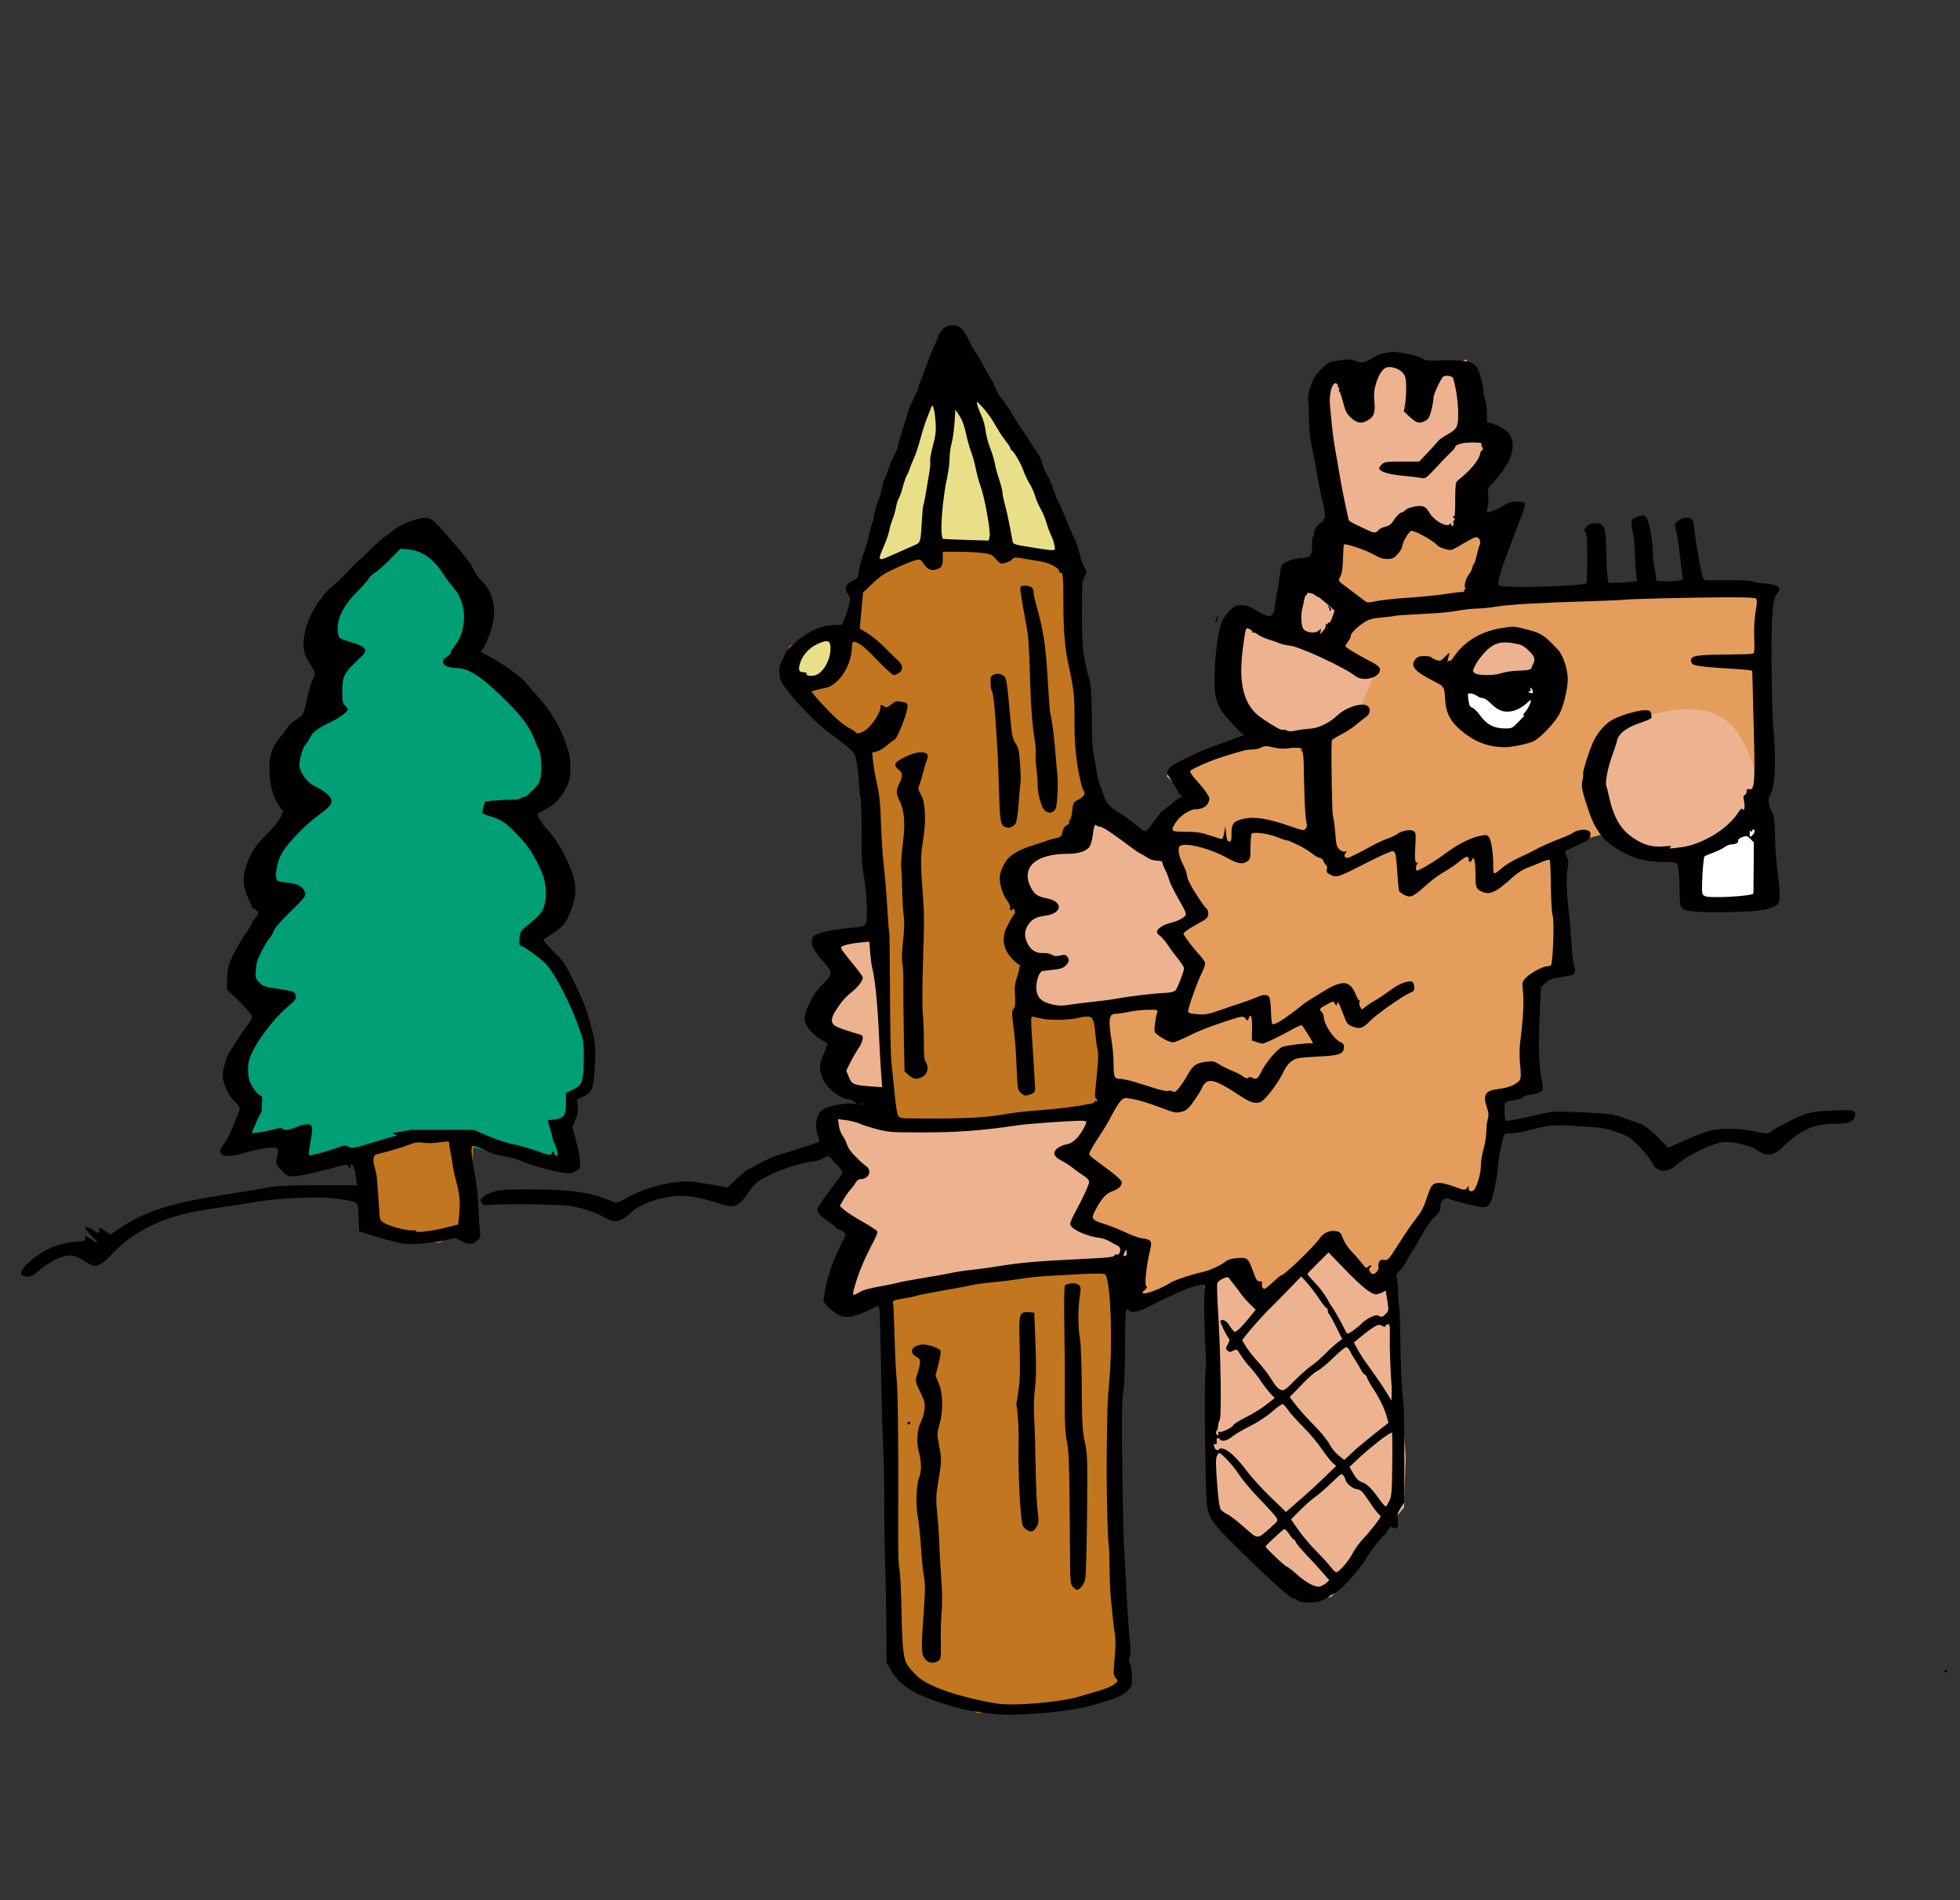 <?xml version="1.0" encoding="UTF-8"?>
<svg width="122.43mm" height="118.72mm" version="1.1" viewBox="0 0 433.79 420.65" xmlns="http://www.w3.org/2000/svg" xmlns:osb="http://www.openswatchbook.org/uri/2009/osb">
<rect x="0" y="0" width="433.79" height="420.65" fill="#333333" stroke="none"/>
<defs>
<linearGradient id="c" osb:paint="solid">
<stop stop-color="#fff" offset="0"/>
</linearGradient>
<linearGradient id="d" osb:paint="solid">
<stop stop-color="#e9df89" offset="0"/>
</linearGradient>
<linearGradient id="e" osb:paint="solid">
<stop stop-color="#009f76" offset="0"/>
</linearGradient>
<linearGradient id="f" gradientTransform="translate(33.802 81.688)" osb:paint="solid">
<stop stop-color="#e49d5c" offset="0"/>
</linearGradient>
<linearGradient id="a" gradientTransform="translate(33.802 81.688)" osb:paint="solid">
<stop stop-color="#edb28f" offset="0"/>
</linearGradient>
<linearGradient id="b" gradientTransform="translate(11.267 27.229)" osb:paint="solid">
<stop stop-color="#c2761f" offset="0"/>
</linearGradient>
</defs>
<g transform="translate(-143.66 -144.4)">
<g transform="translate(-5.7 18.293)">
<path d="m447.04 243.75 7.837 4.478 9.329-6.717 6.717 3.358 5.598-3.358v-9.329l4.851-6.717-4.851-5.224-2.612-14.554-6.717 2.612-8.583-3.358-6.344 4.478-6.717-2.239-5.598 3.732 2.239 17.539 4.851 16.793z" fill="url(#a)" fill-rule="evenodd"/>
<path d="m340.69 292.64-16.419-14.554-1.493-4.478s0.746-2.612 1.119-4.105c0.373-1.493 7.463-1.866 7.463-1.866l3.732-0.373 4.105 0.746 0.373-13.434 12.315-4.478 6.344-3.732 17.166 1.493s13.807 2.239 11.941 2.239 0.373 19.778 0.373 19.778l2.612 8.956-1.493 14.927 1.866 17.912 5.598 58.961-1.119 84.336 2.612 44.78-11.568 3.732-20.524 1.866-16.793-10.076-2.239-27.614-1.493-112.32z" fill="url(#b)" fill-rule="evenodd"/>
<path d="m386.59 381.08 7.463 4.851-3.732 11.941 11.195 3.358-2.239 13.061 19.032-6.717 7.837 1.493 2.612 4.851 14.554-12.688 7.837 10.449 11.195-10.822 5.971-10.822 8.956 2.612 4.851-17.912-2.239-6.344 8.956-1.493 0.746-23.51 6.717-3.358-1.493-26.868 45.9-11.568-0.373-45.9-64.558 2.985 6.717-18.658-13.061 4.851-8.583-5.224-4.851 8.956-13.434-5.971-6.717 47.019-15.3 0.746-13.061 7.463 6.344 6.344-5.598 4.105 1.119 12.688 5.224 7.463-6.717 4.105 5.224 6.344s-1.493 10.449-2.985 9.702c-1.493-0.746-16.793 1.119-16.793 1.119l1.119 21.271z" fill="url(#f)" fill-rule="evenodd"/>
<path d="m471.67 277.34 10.076 4.478 11.568-6.717s-0.746-7.09-3.732-7.837c-2.985-0.746-7.463-1.119-7.463-1.119l-5.224 2.612z" fill="url(#a)" fill-rule="evenodd"/>
<path d="m453.76 274.72-4.478 10.822-15.3 5.971-5.598-1.493-7.463-10.076 2.612-17.539 11.195 3.732 19.778 9.702z" fill="url(#a)" fill-rule="evenodd"/>
<path d="m414.95 407.95 9.702-0.746 3.358 7.09 17.539-13.807 8.583 10.822 3.358-3.358 2.985 40.675-0.373 11.195-10.822 13.061-5.224 6.717s-4.851 0.746-6.717-1.119-14.18-13.807-14.18-13.807l-5.971-4.105 0.746-22.39 1.119-17.166z" fill="url(#a)" fill-rule="evenodd"/>
<path d="m344.8 332.57 2.239 37.69-8.956-2.985-2.239-4.478v-5.598l-5.971-7.09 7.837-8.21s-4.851-4.105-4.478-6.344c0.373-2.239 11.568-2.985 11.568-2.985z" fill="url(#a)" fill-rule="evenodd"/>
<path d="m332.48 373.99 3.358-1.866 14.927 3.732 44.407-4.478-8.583 11.941 8.956 3.358-6.344 9.329 12.688 4.851-1.119 8.21-11.941-3.732-33.212 4.478-19.032 6.344s-0.373-2.239-0.373-4.105 3.732-12.688 3.732-12.688l-5.598-4.105 3.732-11.568z" fill="url(#a)" fill-rule="evenodd"/>
<path d="m407.49 315.77-15.3-8.956-2.985 4.478-15.3 5.224 0.373 5.598 4.105 5.971-4.851 3.358 1.866 5.971 4.105 1.493s-2.985 7.837-4.478 7.09 6.717 4.478 6.717 4.478l29.107-4.105 1.866-7.837-4.105-5.971 6.344-4.851z" fill="url(#a)" fill-rule="evenodd"/>
<path d="m229.49 381.45-14.927 1.866 0.746-7.463-14.927 3.732 6.717-9.329-5.598-3.358-0.373-4.105 8.21-16.046-7.463-3.358 7.463-14.18v-1.493l-3.732-7.463 5.224-8.583 6.344-6.344-3.358-5.224 1.493-10.449 6.344-6.717-0.373-11.941-1.119-12.315 22.017-13.807 10.449 11.195 1.866 10.076-2.239 5.971 11.195 6.717 8.583 13.061-2.612 10.822-5.224 2.985 4.105 5.224 5.598 10.822s-1.119 10.076-2.985 9.702-4.105 2.985-4.105 2.985l5.971 7.463 5.224 8.21 1.493 13.434-1.119 4.478s-0.373 0.373-2.239 0.746-0.373 5.598-0.373 5.598l-1.119 10.822-25.749-6.344-18.285 3.732z" fill="url(#e)" fill-rule="evenodd"/>
<path d="m228.37 381.82 16.419-3.732 9.329 1.493-1.119 17.912-6.344 3.732-12.315-1.119-2.612-2.612z" fill="url(#b)" fill-rule="evenodd"/>
<path d="m325.02 276.59 8.583 0.373 2.985-6.344 0.373-4.478-7.09 1.866-4.851 4.478z" fill="url(#d)" fill-rule="evenodd"/>
<path d="m355.25 247.86h22.39l10.449 3.732-11.195-23.136-17.912-28.361s-7.463 23.136-8.956 25.749c-1.493 2.612-8.956 27.988-8.956 27.988z" fill="url(#d)" fill-rule="evenodd"/>
<path d="m435.48 266.51 1.493-12.688 11.941 6.344-2.985 10.076z" fill="url(#a)" fill-rule="evenodd"/>
<path d="m504.89 289.28 4.105-3.732 7.09-1.493s11.568-3.732 17.166 3.358 5.971 18.285 5.971 18.285l-9.702 5.971-11.568 5.224-12.688-4.478-2.612-10.076z" fill="url(#a)" fill-rule="evenodd"/>
<path d="m521.3 314.65c1.493 0.373 18.658-8.21 18.658-8.21l-1.119 19.032-12.688 1.493z" fill="url(#c)" fill-rule="evenodd"/>
<path d="m472.79 276.96 20.897 0.373-4.105 12.315-8.21-0.373-4.851-1.866-3.358-4.105z" fill="url(#c)" fill-rule="evenodd"/>
<g transform="translate(70.266 -199.35)">
<path d="m85.229 605.11c3.128-2.89 6.718-4.504 10.557-4.747 2.056-0.13 2.272-0.201 2.14-0.708-0.081-0.31-0.062-0.564 0.042-0.564 0.275 0 1.44 0.687 1.93 1.139 0.232 0.214 0.503 0.308 0.603 0.209 0.099-0.099 0.05-0.278-0.111-0.397-0.743-0.551-2.634-2.758-2.488-2.904 0.237-0.237 1.571 0.32 2.148 0.897 0.551 0.551 1.229 0.327 0.979-0.324-0.235-0.611 0.193-0.517 1.415 0.312l1.079 0.732 2.029-1.361c5.57-3.735 11.085-5.54 22.297-7.298 3.217-0.504 7.537-1.217 9.6-1.583 3.283-0.583 4.808-0.666 12.247-0.669l8.497-4e-3 -0.206-0.9c-0.113-0.495-0.198-1.158-0.187-1.473 0.01-0.315-0.139-0.855-0.33-1.2s-0.32-0.728-0.285-0.852c0.035-0.124-0.071-0.225-0.236-0.225-0.165 0-0.304 0.236-0.31 0.525-9e-3 0.492-0.035 0.491-0.421-0.017-0.396-0.522-0.487-0.521-2.466 0.046-3.649 1.046-8.733 2.146-9.913 2.146-0.966 0-1.355-0.212-2.438-1.329-1.194-1.232-1.273-1.413-1.081-2.475 0.114-0.63 0.247-1.373 0.297-1.651 0.167-0.941-0.511-1.131-2.872-0.804-1.227 0.17-3.246 0.634-4.488 1.03-4.608 1.472-6.766 0.506-4.548-2.036 0.721-0.826 1.481-2.481 3.208-6.985 0.369-0.961 0.342-1.031-0.926-2.392-1.288-1.383-1.585-1.907-2.319-4.093-0.397-1.182-0.409-1.645-0.085-3.15 0.209-0.97 0.56-2.169 0.78-2.664 0.408-0.918 2.744-4.525 4.642-7.167 1.023-1.424 1.04-1.491 0.561-2.25-0.271-0.43-1.57-1.836-2.886-3.123l-2.393-2.341 0.104-2.61c0.096-2.389 0.218-2.838 1.452-5.309 0.741-1.485 1.923-3.491 2.625-4.458 0.702-0.967 1.277-1.892 1.277-2.057s0.338-0.7 0.75-1.19 0.75-1.086 0.75-1.325-0.338-0.587-0.75-0.775c-0.412-0.188-0.75-0.476-0.75-0.64 0-0.164-0.345-1.026-0.766-1.917-1.036-2.189-1.207-4.009-0.597-6.349 0.672-2.581 2.043-4.981 3.884-6.8 2.496-2.466 4.233-4.67 4.157-5.274-0.039-0.311 0.096-0.568 0.3-0.57 0.244-3e-3 0.263-0.08 0.057-0.225-0.589-0.413-1.647-2.128-2.094-3.394-0.634-1.797-0.769-2.527-0.955-5.158-0.234-3.31 0.63-5.922 2.7-8.168 0.304-0.33 0.821-1.032 1.148-1.56s1.095-1.266 1.705-1.641c1.85-1.134 2.077-1.497 2.599-4.15 0.501-2.547 1.24-4.952 1.717-5.586 0.399-0.531 0.151-1.359-0.845-2.814-1.264-1.847-1.619-3.133-1.451-5.248 0.337-4.239 3.012-9.239 6.506-12.158 0.959-0.801 2.382-2.159 3.164-3.017 0.781-0.858 1.758-1.845 2.171-2.193s1.83-1.682 3.15-2.963 2.805-2.581 3.3-2.889 1.184-0.832 1.53-1.166c0.805-0.774 3.469-2.029 5.244-2.47 2.637-0.656 3.124-0.438 5.804 2.594 4.271 4.833 6.162 7.238 6.734 8.565 0.307 0.712 1.163 1.902 1.903 2.645 2.753 2.762 3.376 6.857 1.74 11.435-0.492 1.377-1.17 2.876-1.506 3.33l-0.611 0.827 1.431 0.699c2.88 1.407 7.759 4.924 8.757 6.312 0.234 0.326 1.389 1.652 2.567 2.947 2.723 2.995 4.674 6.224 6.046 10.011 0.942 2.599 1.082 3.333 1.074 5.635-8e-3 2.394-0.104 2.832-0.997 4.573-1.183 2.306-2.567 3.715-4.692 4.775-0.866 0.432-1.575 0.852-1.575 0.932 0 0.548 1.397 2.692 2.37 3.637 1.597 1.551 4.116 5.933 5.202 9.047 1.156 3.315 1.064 5.65-0.363 9.155-0.994 2.443-1.569 3.106-4.186 4.825-0.756 0.497-1.506 0.998-1.667 1.115-0.162 0.117 0.808 1.291 2.169 2.625 2.285 2.24 2.611 2.72 4.531 6.69 2.233 4.618 2.593 5.547 3.761 9.706 1.029 3.666 1.168 5.288 0.837 9.793-0.322 4.376-0.6 5.019-2.598 5.989l-1.316 0.639 0.169 1.425c0.128 1.081 5e-3 1.82-0.507 3.056l-0.676 1.631 0.844 3.119c0.464 1.715 0.852 3.794 0.862 4.619 0.017 1.445-0.024 1.52-1.119 2.055-1.025 0.501-1.335 0.518-3.15 0.181-3.106-0.577-7.225-1.754-8.585-2.454-0.676-0.347-2.26-0.799-3.521-1.003-1.261-0.204-2.746-0.571-3.3-0.816s-1.655-0.734-2.447-1.088c-0.792-0.354-1.574-0.561-1.737-0.46-0.372 0.23-0.114 2.936 0.642 6.733 0.312 1.567 0.629 4.605 0.704 6.75 0.075 2.145 0.23 4.525 0.344 5.289 0.177 1.177 0.113 1.485-0.42 2.017-1.054 1.054-2.106 1.139-3.636 0.293l-1.357-0.75-2.4 0.554c-1.32 0.305-3.824 0.638-5.564 0.742-2.808 0.167-3.5 0.101-6.15-0.589-1.643-0.428-3.931-1.088-5.086-1.467l-2.1-0.689-0.15-3.144c-0.172-3.603 0.172-3.254-3.9-3.964-3.798-0.662-12.521-0.424-18 0.492-1.403 0.234-4.98 0.779-7.95 1.21-6.334 0.92-8.782 1.428-11.85 2.462-5.574 1.879-10.022 4.728-13.509 8.651-1.077 1.212-2.297 1.942-3.247 1.942-0.29 0-1.14-0.389-1.889-0.864-2.445-1.551-3.293-1.729-5.273-1.106-1.765 0.555-3.539 1.637-5.559 3.392-1.08 0.938-2.032 1.186-3.05 0.796-0.886-0.34-0.503-1.406 1.006-2.8zm49.284-39.918c1.374 2.437 1.535 2.591 3.414 3.265 2.127 0.763 3.104 0.839 6.721 0.522 3.614-0.317 6.193-1.052 7.5-2.137 0.247-0.206 0.99-0.543 1.65-0.751s1.341-0.488 1.514-0.624c1.055-0.83 4.792-2.399 5.349-2.246 0.35 0.096 1.035 0.815 1.521 1.598 0.486 0.783 1.398 2.031 2.026 2.773 0.628 0.743 1.583 1.958 2.123 2.7 1.168 1.607 4.024 3.604 6.15 4.3 1.726 0.564 4.728 0.668 5.033 0.174 0.111-0.179 0.456-0.26 0.767-0.178 0.311 0.081 1.005-0.15 1.541-0.513 0.536-0.364 1.553-0.986 2.26-1.382 0.822-0.462 1.35-0.996 1.465-1.486 0.462-1.954 2.486-2.409 4.924-1.106 0.729 0.39 2.125 1.14 3.102 1.667 2.263 1.222 5.574 1.918 8.21 1.726 4.226-0.307 4.564-0.608 4.564-4.065v-2.035l1.522-0.713c2.091-0.979 2.363-1.735 2.41-6.695 0.036-3.828 4e-3 -4.039-1.07-7.073-1.807-5.104-4.777-10.938-6.996-13.739-0.881-1.112-5.132-4.283-5.742-4.283-0.432 0-0.549-0.682-0.356-2.075 0.163-1.178 0.38-1.479 1.95-2.7 0.972-0.756 2.147-1.847 2.612-2.425 1.652-2.053 1.649-6.513-5e-3 -9.9-1.966-4.023-2.64-5.019-5.199-7.679-2.575-2.677-3.393-3.213-6.165-4.041-0.71-0.212-1.354-0.489-1.432-0.615-0.078-0.126 0.024-0.76 0.226-1.409l0.368-1.18 1.964-0.186c1.08-0.102 2.8-0.186 3.821-0.188 1.022 0 1.941-0.137 2.043-0.302s0.39-0.3 0.639-0.3c0.25 0 0.628-0.169 0.84-0.375s0.872-0.812 1.466-1.346c0.68-0.612 1.207-1.444 1.425-2.25 0.402-1.486 0.24-5.504-0.257-6.379-0.187-0.33-0.654-1.411-1.038-2.402-1.049-2.712-2.688-4.967-6.085-8.372-5.287-5.3-8.418-7.402-11.058-7.422-2.848-0.022-4.108-1.377-2.282-2.455 0.495-0.292 0.9-0.716 0.9-0.942s0.314-0.792 0.698-1.258c3.004-3.649 3-9.512-9e-3 -13.037-0.737-0.864-1.801-2.291-2.364-3.171-2.092-3.271-4.632-5.075-7.575-5.383l-1.849-0.193-2.411 2.44c-1.326 1.342-2.798 2.641-3.272 2.885-0.473 0.245-1.134 0.887-1.469 1.427-0.335 0.54-1.504 1.86-2.598 2.932-2.618 2.566-4.161 5.458-4.179 7.835-7e-3 0.927 0.152 1.884 0.354 2.126 0.202 0.243 1.212 0.676 2.245 0.963 3.703 1.028 4.282 1.771 2.602 3.338-3.808 3.55-4.173 4.214-4.173 7.585 0 2.279 0.086 2.737 0.6 3.203 0.33 0.299 0.6 0.691 0.6 0.872-3e-5 0.49-1.835 1.861-3.65 2.728-2.902 1.386-4.037 2.214-4.622 3.37-0.315 0.622-0.818 1.418-1.119 1.77-0.721 0.842-1.492 3.848-1.259 4.908 0.348 1.583 1.804 3.467 3.186 4.122 2.443 1.158 3.864 2.391 3.864 3.351 0 0.887-0.498 1.416-3.283 3.479-1.871 1.386-4.253 3.691-6.161 5.961-1.255 1.493-1.887 2.568-2.292 3.9-0.648 2.131-0.725 3.888-0.189 4.312 0.206 0.163 1.239 0.371 2.296 0.462 2.142 0.185 3.308 0.845 3.767 2.135 0.272 0.764 0.089 1.005-3.223 4.26-2.123 2.086-3.587 3.77-3.702 4.26-0.105 0.445-0.496 1.147-0.869 1.559-0.373 0.412-1.194 1.743-1.824 2.958-0.879 1.695-1.173 2.646-1.265 4.093-0.111 1.746-0.057 1.952 0.738 2.776 0.863 0.895 1.271 1.024 4.915 1.555 2.473 0.36 2.928 0.539 3.15 1.24 0.243 0.765-0.04 1.178-1.863 2.727-3.318 2.819-7.321 8.3-8.355 11.442-0.489 1.486-0.371 4.248 0.227 5.309zm1.81 10.969c0.866-0.115 2.362-0.427 3.323-0.694 1.281-0.356 1.804-0.394 1.959-0.144 0.26 0.42 1.815 0.25 2.951-0.322 0.463-0.233 1.34-0.501 1.948-0.595 1.635-0.252 1.931 0.255 1.51 2.579-0.621 3.428-0.686 4.06-0.434 4.216 0.248 0.153 3.631-0.774 6.488-1.779 1.144-0.402 1.593-0.441 2.021-0.173 0.822 0.514 1.255 0.447 5.348-0.823 2.068-0.642 4.165-1.26 4.66-1.375l0.9-0.208-1.585-0.78c-0.872-0.429-2.155-1.422-2.85-2.206-0.695-0.784-1.94-2.182-2.764-3.107-0.825-0.925-1.712-1.957-1.97-2.294-0.467-0.61-0.498-0.604-5.4 1.05-5.716 1.928-10.114 2.592-13.084 1.976-0.898-0.186-1.82-0.267-2.05-0.179-0.23 0.088-0.699 0.808-1.043 1.6-0.344 0.792-0.815 1.845-1.045 2.34s-0.428 0.951-0.438 1.014c-0.011 0.062 0.69 0.02 1.556-0.095zm25.753 7.933c0.18 0.576 0.364 1.453 0.408 1.948 0.124 1.389 0.493 6.426 0.593 8.1 0.078 1.31 0.206 1.568 1.002 2.036 1.308 0.769 5.15 1.779 6.272 1.649 0.551-0.064 0.88 0.01 0.778 0.174-0.277 0.447 3.663-0.018 6.682-0.789l2.686-0.686 0.227-2.242c0.268-2.648 0.101-4.481-0.668-7.342-0.311-1.155-0.668-2.842-0.794-3.75-0.126-0.907-0.251-1.718-0.277-1.8-0.182-0.576-0.55-2.898-0.491-3.104 0.04-0.14-0.619-0.16-1.463-0.043-2.342 0.322-3.201 0.351-4.574 0.152-0.902-0.131-1.644-0.019-2.61 0.394-1.134 0.484-4.83 1.584-7.425 2.21-0.775 0.187-0.902 1.32-0.347 3.095zm25.191-7.087c1.732 0.74 4.225 1.547 5.54 1.793 1.315 0.246 3.514 0.863 4.888 1.37 3.726 1.376 3.905 1.321 3.363-1.02-0.152-0.655-0.225-1.243-0.163-1.305 0.126-0.126 0.842 2.251 0.879 2.921 0.013 0.233 0.211 0.487 0.439 0.564 0.652 0.219 0.153-1.935-0.82-3.538l-0.82-1.35-3.623-0.201c-3.12-0.173-3.931-0.331-5.838-1.14-1.218-0.516-2.734-1.28-3.37-1.698l-1.155-0.759-0.483 0.699c-0.266 0.384-0.83 1.037-1.254 1.449s-0.762 0.777-0.752 0.81c0.011 0.033 1.436 0.665 3.168 1.405zm-1.249 13.415c0.313-0.313 1.36-0.82 2.325-1.125 1.494-0.472 2.738-0.553 8.355-0.54 8.93 0.02 13.153 0.651 17.919 2.676 0.929 0.395 1.079 0.362 2.849-0.623 3.541-1.971 7.497-3.219 11.782-3.717 1.87-0.217 2.974-0.136 6.539 0.484l4.289 0.745 2.123-1.965c1.167-1.081 2.218-1.965 2.335-1.965 0.117 0 1.25-0.591 2.517-1.314 1.268-0.723 3.215-1.593 4.326-1.936 6.811-2.096 9.071-2.847 9.068-3.013-3e-3 -0.103-0.207-0.86-0.456-1.681-0.612-2.019-0.123-4.415 1.077-5.269 1.113-0.792 4.623-1.571 6.352-1.409 1.408 0.132 1.414 0.128 0.779-0.422-0.352-0.305-0.924-0.559-1.27-0.563-1.679-0.021-4.541-2.143-5.517-4.091-1.001-1.997-1.069-3.81-0.209-5.508 0.411-0.81 0.747-1.68 0.747-1.933 0-0.253 0.166-0.46 0.37-0.46 0.203 0-0.127-0.338-0.734-0.75s-1.207-0.75-1.333-0.75c-0.126 0-0.825-0.641-1.553-1.425-1.8-1.938-1.945-3.152-0.691-5.786 1.25-2.625 1.463-2.93 3.775-5.389 1.522-1.619 1.509-2.114-0.098-3.953-2.48-2.837-3.101-3.947-2.877-5.141 0.178-0.951 0.351-1.106 1.744-1.566 1.509-0.497 3.761-0.883 7.096-1.214 2.58-0.256 2.915-0.374 3.129-1.098 0.383-1.296 0.133-6.919-0.447-10.079-0.476-2.592-0.58-4.467-0.564-10.161 0.011-3.841-0.075-7.137-0.191-7.325-0.116-0.188-0.247-1.236-0.291-2.327-0.133-3.31-0.68-6.872-1.167-7.599-0.487-0.726-2.083-2.053-5.238-4.354-4.17-3.042-11.045-10.645-11.165-12.347-0.019-0.267-0.083-0.89-0.143-1.385-0.06-0.495 0.107-1.373 0.37-1.95s0.682-1.492 0.931-2.033c0.642-1.394 3.758-3.979 6.226-5.165 1.61-0.774 2.602-1.039 4.253-1.137l2.153-0.128 0.615-1.543c0.338-0.849 0.754-2.188 0.925-2.976 0.278-1.281 0.241-1.527-0.344-2.318-0.846-1.144-0.465-2.099 1.151-2.888 1.072-0.523 1.161-0.67 1.354-2.219 0.113-0.912 0.564-2.6 1.002-3.75s0.984-3.007 1.215-4.127c0.23-1.12 0.542-2.268 0.694-2.55s0.372-1.189 0.492-2.014c0.119-0.825 0.52-2.243 0.89-3.15s0.764-2.251 0.876-2.985 0.319-1.477 0.461-1.65c0.142-0.173 0.539-1.177 0.884-2.231s0.965-2.522 1.379-3.263 0.753-1.596 0.753-1.901 0.459-1.941 1.02-3.637c0.561-1.696 1.107-3.468 1.213-3.938 0.106-0.47 0.72-1.921 1.363-3.225 0.644-1.304 1.109-2.37 1.033-2.37-0.076 0 0.078-0.506 0.341-1.125 0.263-0.619 0.856-2.205 1.316-3.525 0.46-1.32 1.259-3.299 1.775-4.399 0.516-1.099 0.938-2.131 0.938-2.293s0.392-0.714 0.87-1.226c0.719-0.77 1.1-0.932 2.193-0.932 1.676 0 2.305 0.569 3.566 3.22 0.531 1.116 1.266 2.435 1.635 2.93 0.368 0.495 1.047 1.643 1.508 2.55 0.461 0.907 1.199 2.19 1.64 2.85s0.97 1.718 1.177 2.351c0.206 0.633 0.75 1.578 1.208 2.1 0.754 0.859 2.246 3.131 3.557 5.415 0.273 0.476 0.927 1.445 1.452 2.152 0.525 0.707 1.175 1.712 1.445 2.232s0.94 1.537 1.491 2.258c0.551 0.722 1.092 1.848 1.203 2.503 0.111 0.655 0.581 1.79 1.045 2.522 0.464 0.732 1.067 2.098 1.339 3.035s0.765 2.184 1.093 2.769c0.329 0.585 1.084 2.301 1.678 3.813s1.452 3.491 1.905 4.399 0.991 2.46 1.195 3.45 0.659 2.301 1.01 2.913c0.636 1.108 0.637 1.118 0.06 2.188-0.528 0.981-0.577 1.708-0.556 8.337 0.019 6.145 0.12 7.74 0.656 10.369 0.348 1.709 0.714 3.238 0.813 3.398 0.424 0.685 0.72 4.657 0.708 9.494-7e-3 2.86 0.121 5.965 0.284 6.9 0.163 0.936 0.512 2.975 0.776 4.532 0.264 1.557 0.671 3.177 0.905 3.6 0.234 0.423 0.562 1.314 0.728 1.98 0.33 1.319 1.63 2.744 3.315 3.634 1.025 0.542 2.114 1.338 4.573 3.341 1.395 1.137 1.188 1.248 3.509-1.887 0.733-0.99 1.449-1.847 1.592-1.906 0.143-0.058 0.893-0.635 1.668-1.282 2.098-1.752 2.08-1.74 2.276-1.544 0.1 0.1 0.182-0.043 0.182-0.318 0-0.275-0.126-0.5-0.28-0.5s-0.355-0.237-0.447-0.528c-0.092-0.29-0.617-1.211-1.167-2.046-1.422-2.16-1.477-2.41-0.72-3.284 0.79-0.91 7.357-4.028 11.164-5.3 1.485-0.496 3.172-1.12 3.75-1.385 0.578-0.266 1.164-0.451 1.303-0.411 0.139 0.04 0.203-0.077 0.142-0.26-0.061-0.183-0.175-0.288-0.253-0.235-0.131 0.089-0.67-0.464-3.689-3.794-0.594-0.655-1.39-2.006-1.767-3-0.596-1.571-0.685-2.341-0.671-5.858 0.018-4.5 0.799-10.257 1.649-12.15 0.696-1.551 2.034-3.031 3.11-3.44 1.115-0.424 2.771-0.116 4.076 0.759 0.578 0.387 1.571 0.92 2.207 1.185 1.051 0.437 1.205 0.438 1.677 0.011 0.286-0.259 0.536-0.908 0.556-1.442 0.02-0.535 0.233-1.917 0.473-3.072s0.526-2.91 0.636-3.9 0.269-2.046 0.353-2.347c0.21-0.752 2.55-1.698 4.41-1.783 2.101-0.095 2.419-0.479 2.429-2.936 5e-3 -1.114 0.11-1.964 0.234-1.887 0.124 0.076 0.225-0.269 0.225-0.767 0-0.848 1.23-2.43 1.89-2.43 0.135 0 0.162-0.135 0.06-0.3-0.102-0.165-0.043-0.3 0.132-0.3 0.511 0 0.371-1.53-0.453-4.951-0.424-1.76-0.887-4.099-1.028-5.199s-0.588-3.485-0.993-5.3c-0.526-2.358-0.745-4.285-0.768-6.75-0.018-1.897-0.11-3.811-0.205-4.251-0.104-0.487 0.127-1.66 0.589-2.989 0.603-1.734 1.09-2.517 2.348-3.775 1.545-1.545 1.652-1.597 4.043-1.945 1.815-0.265 2.636-0.271 3.146-0.024 1.413 0.683 2.117 0.66 3.511-0.114 0.758-0.421 1.514-0.866 1.679-0.989 0.165-0.123 1.069-0.373 2.009-0.555 1.416-0.275 2.203-0.236 4.596 0.228 1.588 0.308 3.136 0.784 3.439 1.059 0.419 0.379 1.047 0.484 2.604 0.438 6.724-0.203 8.493 0.092 9.464 1.577 0.52 0.795 1.438 4.253 1.438 5.415 0 0.432 0.148 1.166 0.329 1.631s0.359 1.776 0.397 2.914l0.068 2.07 1.507 0.48c0.829 0.264 2.016 0.907 2.639 1.429 2.734 2.289 1.691 6.651-2.711 11.338-1.37 1.459-1.393 1.516-1.217 3.017 0.099 0.841 0.049 1.986-0.111 2.543-0.16 0.557-0.234 1.07-0.166 1.138 0.232 0.232 2.367-0.613 3.728-1.476 1.046-0.664 1.711-0.859 2.928-0.859 0.865 0 1.665 0.148 1.777 0.329 0.112 0.181-0.144 1.227-0.568 2.325-4.697 12.151-5.489 14.504-5.341 15.88 0.077 0.718 19.054 0.254 19.505-0.477 0.102-0.166 0.186-2.656 0.186-5.532 0-4.035-0.096-5.346-0.419-5.737-0.366-0.443-0.331-0.6 0.277-1.248 0.526-0.56 1.004-0.741 1.957-0.741 2.024 0 2.273 0.691 2.383 6.604 0.041 2.23 0.172 4.626 0.29 5.325l0.215 1.271 1.549-3e-3c0.852 0 2.272-0.089 3.157-0.196l1.608-0.193-0.179-1.229c-0.098-0.676-0.235-2.856-0.303-4.845-0.069-1.988-0.285-4.151-0.481-4.805-0.196-0.655-0.311-1.593-0.255-2.085 0.087-0.764 0.295-0.956 1.428-1.314 1.254-0.397 1.354-0.385 1.843 0.218 0.638 0.787 1.426 5.141 1.472 8.124 0.019 1.223 0.112 2.35 0.208 2.505 0.096 0.155 0.259 0.977 0.363 1.827l0.189 1.545 1.65 0.096c0.907 0.052 2.238 8e-3 2.956-0.098 1.276-0.189 1.302-0.215 1.129-1.145-0.097-0.524-0.313-2.322-0.478-3.996-0.166-1.674-0.511-4.037-0.767-5.25l-0.466-2.206 0.78-0.675c0.853-0.738 2.496-0.906 3.087-0.315 0.198 0.198 0.366 0.772 0.374 1.275 0.017 1.086 1.282 8.705 1.783 10.74 0.307 1.247 0.451 1.427 1.152 1.445 0.44 0.011 2.859 0.011 5.376 0 2.516-0.012 4.575 0.094 4.575 0.235 0 0.141 1.171 0.347 2.601 0.457 3.386 0.26 4.178 0.935 2.841 2.419-0.942 1.046-1.227 5.54-1.098 17.269 0.065 5.857 0.25 11.662 0.412 12.9 0.419 3.199 0.415 10.053-8e-3 12-0.197 0.907-0.551 1.953-0.787 2.324-0.502 0.789-0.297 2.339 0.508 3.841 0.397 0.741 0.545 1.818 0.6 4.369 0.087 4.066 0.177 5.269 0.763 10.244 0.248 2.106 0.369 4.238 0.269 4.739-0.406 2.03-3.67 2.668-13.686 2.677-5.997 5e-3 -7.568-0.228-8.179-1.217-0.13-0.211-0.264-2.148-0.297-4.306-0.033-2.157-0.21-4.294-0.392-4.747-0.322-0.8-0.402-0.825-2.665-0.827-4.733-5e-3 -7.526-0.825-11.41-3.35-2.517-1.637-4.227-3.964-5.39-7.335-1.681-4.871-1.919-5.965-1.606-7.358 0.157-0.7 0.229-1.365 0.159-1.478-0.211-0.342 1.512-5.715 2.377-7.412 1.078-2.114 2.697-3.858 4.368-4.704 1.909-0.966 5.396-1.961 6.871-1.961 1.062 0 1.263 0.104 1.421 0.733 0.101 0.403 0.102 0.865 3e-3 1.026-0.1 0.161-1.279 0.659-2.62 1.106-2.803 0.933-4.602 2.333-4.917 3.827-0.111 0.527-0.579 1.971-1.039 3.208-0.966 2.597-1.656 6.06-1.359 6.824 0.112 0.289 0.316 1.066 0.454 1.726 1.034 4.957 2.549 7.738 5.243 9.627 2.45 1.718 4.393 2.292 6.972 2.059 1.483-0.133 1.919-0.096 1.592 0.135-0.585 0.415-0.269 0.417 2.55 0.022 4.53-0.636 10.142-4.088 12.372-7.611 0.52-0.821 0.809-1.054 0.976-0.785 0.394 0.638 0.615-0.609 0.328-1.853-0.194-0.843-0.157-1.144 0.159-1.266 0.228-0.087 0.414-0.449 0.414-0.803 0-0.495 0.138-0.608 0.596-0.488 1.129 0.295 1.292-1.494 1.044-11.486-0.296-11.925-0.368-14.512-0.407-14.73-0.018-0.099-1.551-0.275-3.408-0.391-9.595-0.598-10.125-0.701-10.125-1.967 0-0.959 1.305-1.179 7.255-1.228 3.187-0.026 6.034-0.111 6.327-0.188 0.479-0.126 0.52-0.474 0.407-3.493-0.08-2.147 0.032-4.257 0.313-5.867 0.323-1.853 0.35-2.603 0.103-2.85-0.231-0.231-2.547-0.32-7.445-0.286-8.373 0.058-20.404 0.36-22.11 0.554-0.66 0.075-3.9 0.215-7.2 0.31-10.681 0.308-17.943 0.721-20.55 1.167-1.403 0.24-3.36 0.444-4.35 0.453-0.99 9e-3 -2.947 0.219-4.35 0.466-2.399 0.422-3.534 0.516-10.905 0.898-1.625 0.084-3.043 0.206-3.15 0.271-0.107 0.065-1.335 0.214-2.728 0.332-1.925 0.163-2.825 0.396-3.75 0.967-1.671 1.034-3.167 2.498-3.167 3.1 0 0.275-0.27 0.844-0.6 1.264-0.33 0.42-0.6 0.885-0.6 1.035 0 0.267 2.448 1.75 5.696 3.451 1.898 0.994 2.263 1.474 1.792 2.354-0.772 1.442-3.838 1.926-5.235 0.827-2.492-1.96-12.364-6.546-14.553-6.761-0.743-0.073-1.62-0.257-1.95-0.409-0.33-0.152-1.453-0.545-2.495-0.872-1.042-0.327-2.239-0.866-2.66-1.197-0.421-0.331-0.905-0.516-1.077-0.41-0.171 0.106-0.227 0.056-0.124-0.11 0.103-0.166-0.151-0.456-0.564-0.645-0.922-0.42-0.848-0.627-1.499 4.131-1.101 8.044 0.208 12.929 4.178 15.588 2.902 1.944 4.269 2.704 4.637 2.576 0.218-0.076 0.651-3e-3 0.963 0.165 0.383 0.205 1.023 0.2 1.983-0.015 0.779-0.175 2.111-0.352 2.959-0.393 1.929-0.094 4.387-1.265 6.168-2.937 2.08-1.953 5.782-3.039 6.82-2.001 0.607 0.607 0.41 1.677-0.415 2.251-0.426 0.296-1.416 1.088-2.199 1.76s-2.325 1.673-3.425 2.226c-1.101 0.553-2.011 1.151-2.022 1.329-0.164 2.52 0.053 16.122 0.266 16.681 0.159 0.417 0.389 2.104 0.512 3.75 0.194 2.607 0.315 3.078 0.937 3.657 0.451 0.419 0.906 0.592 1.235 0.469 0.451-0.169 0.467-0.129 0.12 0.298-0.437 0.538-0.242 1.119 0.376 1.119 0.378 0 2.766-1.183 5.734-2.839 0.798-0.446 2.203-1.087 3.122-1.424s1.872-0.775 2.12-0.972c0.926-0.737 2.866-1.157 3.579-0.776 0.637 0.341 0.658 0.482 0.499 3.325-0.174 3.11-0.045 4.011 0.528 3.69 0.208-0.116 0.195-0.032-0.031 0.212-0.416 0.448-0.501 1.371-0.147 1.589 0.279 0.172 4.228-2.21 6.418-3.873 2.412-1.83 5.294-3.32 7.27-3.756 1.68-0.371 1.791-0.359 2.28 0.244 0.521 0.644 0.999 4.057 0.922 6.58-0.021 0.688 0.076 1.321 0.215 1.408 0.14 0.086 0.853-0.39 1.585-1.058s2.479-1.747 3.882-2.397 2.82-1.336 3.15-1.524c1.39-0.791 4.05-1.991 6.15-2.774 1.238-0.461 2.481-1.039 2.763-1.282 0.282-0.244 1.097-0.509 1.812-0.59 1.598-0.18 2.289 0.418 1.852 1.603-0.21 0.569-0.915 1.022-2.924 1.88-1.456 0.622-2.631 1.219-2.612 1.327 0.019 0.108 0.229 0.661 0.466 1.228 0.347 0.831 0.367 1.373 0.104 2.78-0.329 1.756-0.224 4.817 0.332 9.699 0.16 1.403 0.424 4.555 0.587 7.005 0.163 2.45 0.431 4.617 0.596 4.816 0.363 0.437 0.105 1.584-0.399 1.778-0.201 0.077-1.414 0.309-2.697 0.516-1.911 0.308-2.511 0.544-3.32 1.308l-0.988 0.932-0.25 5.698c-0.36 8.225-0.211 11.967 0.636 15.924 0.271 1.268-0.346 1.804-2.371 2.057-0.904 0.113-1.793 0.385-1.976 0.605-0.182 0.22-0.833 0.486-1.446 0.591-2.874 0.494-2.634 0.258-2.624 2.579 5e-3 1.186 0.139 2.09 0.309 2.09 0.692 3e-3 5.292-0.898 7.746-1.516 2.559-0.645 2.864-0.656 9.3-0.35 6.339 0.301 6.775 0.361 9.204 1.263 1.403 0.521 3.092 1.139 3.755 1.374 0.779 0.276 2.038 1.265 3.559 2.795l2.354 2.368 3.041-1.335c5.789-2.542 6.902-2.847 10.391-2.847 2.076 1.8e-4 4.069 0.208 5.845 0.608 2.217 0.5 2.776 0.539 3.15 0.221 1.081-0.92 6.984-3.92 8.255-4.194 0.495-0.107 1.238-0.275 1.65-0.373 0.412-0.098 2.537-0.246 4.721-0.329 4.321-0.164 4.567-0.074 4.165 1.53-0.264 1.051-1.646 1.484-4.559 1.43-4.13-0.077-7.501 1.404-10.956 4.815-2.431 2.4-3.959 2.618-6.231 0.887-1.174-0.894-5.452-1.861-7.298-1.649-2.55 0.293-8.103 2.989-10.238 4.971-2.123 1.972-4.555 1.784-5.535-0.426-0.315-0.71-1.573-2.303-2.798-3.54-2.105-2.128-2.384-2.304-5.145-3.254-2.701-0.929-3.346-1.026-8.633-1.301-6.099-0.317-5.642-0.365-12.003 1.267-0.582 0.149-1.752 0.296-2.599 0.326-1.539 0.054-1.541 0.056-1.851 1.283-0.548 2.165-0.9 4.178-1.082 6.178-0.211 2.316-0.642 4.657-1.261 6.843-0.54 1.906-1.302 2.352-3.227 1.89-0.672-0.161-2.167-0.51-3.321-0.776-1.155-0.266-2.334-0.612-2.621-0.77-1.307-0.721-2.329 0.163-2.329 2.014 0 0.533-0.396 1.122-1.275 1.898-0.77 0.679-1.8 2.119-2.602 3.638-0.73 1.382-1.626 2.918-1.991 3.413-0.365 0.495-1.004 1.575-1.42 2.4-0.416 0.825-1.157 1.881-1.647 2.346-0.761 0.723-0.86 0.986-0.676 1.801 0.118 0.525 0.247 2.029 0.285 3.342 0.038 1.313 0.14 2.501 0.225 2.639 0.086 0.138 0.206 3.586 0.267 7.662 0.106 7.074 0.237 9.767 0.689 14.193 0.111 1.091 0.201 6.423 0.199 11.85l-3e-3 9.867-0.814 1.251c-0.7 1.077-0.789 1.458-0.638 2.734 0.194 1.638-0.117 2.09-1.082 1.573-0.508-0.272-0.664-0.188-1.056 0.571-0.253 0.49-0.629 0.998-0.835 1.13-0.654 0.418-2.86 3.251-3.954 5.078-1.525 2.546-5.178 6.597-6.921 7.675-3.303 2.043-3.541 2.135-5.563 2.162-1.398 0.018-2.194-0.126-2.764-0.5-0.441-0.289-0.95-0.525-1.132-0.525-0.452 0-3.298-2.474-7.593-6.6-10.662-10.243-11.098-10.815-11.415-15-0.306-4.036-0.504-26.195-0.254-28.367 0.134-1.164 0.138-3.459 8e-3 -5.1-0.227-2.876-0.355-9.968-0.219-12.133 0.154-2.449 0.237-2.374-2.043-1.831-1.734 0.413-5.673 2.175-11.219 5.016-1.442 0.739-3.082 0.938-3.406 0.414-0.102-0.165-0.346-0.3-0.543-0.299-0.267 0-0.36 2.024-0.369 8.025-7e-3 5.241-0.148 8.808-0.406 10.283-0.308 1.764-0.354 5.41-0.208 16.65 0.103 7.915 0.248 15.337 0.322 16.492 0.074 1.155 0.339 6.015 0.589 10.8 0.249 4.785 0.592 9.762 0.761 11.06 0.214 1.647 0.211 2.72-0.012 3.548-0.243 0.901-0.229 1.296 0.056 1.64 0.215 0.259 0.394 1.398 0.42 2.663 0.041 2.038-0.022 2.283-0.805 3.14-1.067 1.169-2.451 1.777-7.118 3.129-4.078 1.181-8.727 1.836-15.787 2.223-4.526 0.248-6.078 0.156-11.162-0.661-2.925-0.47-3.277-0.558-7.288-1.827-6.239-1.974-9.404-4.057-11.263-7.413l-0.887-1.602-0.042-7.8c-0.023-4.29-0.139-10.5-0.258-13.8-0.119-3.3-0.205-9.375-0.191-13.5 0.014-4.125-0.107-10.041-0.269-13.147-0.162-3.106-0.369-10.956-0.461-17.445-0.091-6.489-0.259-12.131-0.373-12.537l-0.207-0.738-2.4 1.137c-2.915 1.381-4.693 1.689-6.15 1.064-1.267-0.543-3.6-2.646-3.6-3.244 0-0.676 0.599-3.911 0.878-4.74 0.139-0.412 0.426-1.357 0.638-2.1 0.35-1.222 2.124-5.309 3.126-7.2 0.359-0.678 0.33-0.801-0.304-1.275-0.386-0.289-0.838-0.525-1.005-0.525s-0.412-0.169-0.544-0.375-0.994-0.882-1.916-1.503-1.847-1.448-2.056-1.839c-0.347-0.648-0.245-0.909 1.137-2.922 0.835-1.216 2.131-2.953 2.881-3.859s1.357-1.851 1.349-2.1c-8e-3 -0.249-0.547-0.992-1.198-1.652s-1.184-1.301-1.185-1.425c0-0.124-0.213-0.225-0.47-0.225-0.287 0-0.382-0.139-0.246-0.359 0.122-0.197-0.214-0.049-0.747 0.331-0.596 0.424-1.685 0.784-2.829 0.933-4.242 0.555-10.611 3.06-12.614 4.961-0.469 0.446-1.316 1.533-1.881 2.417-1.06 1.658-2.255 2.516-3.501 2.516-0.393 0-1.526-0.266-2.518-0.592-4.032-1.324-7.058-1.869-9.396-1.693-4.068 0.306-8.129 1.777-10.253 3.716-2.38 2.173-3.56 2.377-5.869 1.015-1.752-1.033-4.595-1.991-7.428-2.502-2.072-0.374-14.443-0.55-17.792-0.253-1.19 0.105-1.662 0.03-1.87-0.3-0.397-0.628-0.36-0.819 0.282-1.461zm71.034-116.13c0.402 0 0.65 0.131 0.551 0.291-0.282 0.457 1.127 0.676 2.062 0.321 1.615-0.614 3.068-3.087 3.215-5.467 0.135-2.201-0.431-2.5-2.769-1.463-1.819 0.807-3.291 2.361-3.883 4.099-0.563 1.651-0.352 2.219 0.824 2.219zm6.355 9.465c1.215 1.19 2.798 2.458 3.518 2.817 0.72 0.359 1.387 0.781 1.483 0.936 0.339 0.548 1.388 0.271 2.569-0.678 1.304-1.048 2.97-3.685 2.97-4.701 0-0.736 0.1-0.769 0.873-0.286 0.472 0.295 0.723 0.219 1.528-0.458 0.806-0.678 1.141-0.778 2.056-0.613 1.422 0.256 1.543 0.339 1.543 1.054 0 1.457-2.391 7.464-2.97 7.464-0.135 0-0.838 0.522-1.563 1.16-0.725 0.638-1.759 1.257-2.298 1.375l-0.98 0.215 0.186 2c0.102 1.1 0.498 3.35 0.88 5 0.537 2.323 0.734 4.286 0.87 8.7 0.097 3.135 0.383 7.388 0.635 9.45s0.589 6.112 0.749 9 0.356 5.423 0.436 5.635c0.08 0.212 0.161 6.287 0.181 13.5 0.02 7.213 0.159 14.128 0.309 15.365 0.15 1.238 0.459 4.222 0.686 6.633 0.227 2.41 0.568 4.672 0.757 5.025 0.253 0.473 0.638 0.647 1.458 0.661 10.909 0.184 17.268-0.043 21.364-0.762 2.78-0.488 5.214-0.773 9.15-1.071 3.915-0.296 7.918-0.814 10.725-1.386 0.454-0.093 0.825-0.296 0.825-0.452 0-0.156 0.135-0.2 0.3-0.098 0.165 0.102 0.3 0.05 0.3-0.115s-0.135-0.383-0.3-0.485c-0.166-0.103-0.235-0.813-0.155-1.593 0.701-6.839 0.768-8.111 0.492-9.363-0.163-0.74-0.383-2.357-0.488-3.595-0.249-2.923-0.583-3.6-1.775-3.598-0.508 0-1.397 0.127-1.974 0.28-1.955 0.518-6.551 0.598-8.295 0.144-0.899-0.234-1.774-0.426-1.944-0.426-0.205 0-0.243 0.989-0.113 2.925 0.28 4.181 0.764 12.099 0.79 12.93 0.027 0.87-0.268 1.181-1.445 1.518-0.763 0.219-1.044 0.145-1.673-0.438-0.722-0.669-0.764-0.901-0.951-5.143-0.225-5.121-0.325-6.4-0.802-10.242-0.3-2.418-0.285-2.861 0.108-3.254 0.358-0.358 0.425-0.977 0.316-2.901-0.112-1.96-0.016-2.795 0.481-4.206 0.341-0.968 0.547-1.879 0.457-2.025-0.09-0.146 0.013-0.27 0.229-0.277 0.216-7e-3 0.044-0.202-0.383-0.434-0.426-0.232-1.284-1.042-1.905-1.8-1.475-1.8-1.785-4.12-0.825-6.178 0.668-1.432 1.592-3.035 1.889-3.277 0.101-0.083 0.091-0.411-0.023-0.73-0.144-0.403-0.275-0.47-0.43-0.22-0.303 0.49-0.797 0.141-0.585-0.412 0.094-0.244-0.188-0.914-0.627-1.488-0.932-1.222-1.662-3.426-1.666-5.034-4e-3 -1.297 1.102-3.667 2.142-4.591 1.223-1.087 2.725-1.836 5.355-2.668 1.403-0.444 2.82-0.915 3.15-1.047s1.135-0.357 1.79-0.499c1.06-0.231 1.22-0.385 1.46-1.407 0.175-0.744 0.513-1.258 0.961-1.462 0.402-0.183 0.625-0.488 0.533-0.728-0.087-0.227-0.025-0.413 0.139-0.413 0.163 0 0.391-0.88 0.507-1.956 0.202-1.887 0.25-1.977 1.348-2.537 1.244-0.635 1.698-1.371 1.209-1.96-0.173-0.208-0.519-1.305-0.77-2.437-0.936-4.228-1.31-8.101-1.272-13.159 0.039-5.231-0.134-6.901-1.23-11.85-0.9-4.064-1.238-8.035-1.232-14.454 5e-3 -5.559-0.106-6.697-0.624-6.377-0.148 0.091-0.269-0.026-0.269-0.261 0-0.775-2.163-1.944-4.2-2.27-1.073-0.172-2.824-0.461-3.891-0.643-1.688-0.288-1.988-0.268-2.295 0.152-0.194 0.266-0.871 0.626-1.504 0.801-1.112 0.307-1.183 0.28-2.11-0.792-0.863-0.998-1.166-1.137-3.005-1.374-1.125-0.145-3.564-0.268-5.42-0.273l-3.375-0.01v1.325c0 1.828-0.196 2.194-1.388 2.587-1.222 0.403-2.146-0.05-2.982-1.465-0.645-1.091-1.129-1.003-5.678 1.029-2.729 1.219-3.667 1.823-5.44 3.504l-2.143 2.03-0.191 2.02c-0.105 1.111-0.27 2.913-0.366 4.004l-0.175 1.984 1.757 1.068c0.966 0.587 2.656 1.989 3.756 3.116 1.099 1.127 2.416 2.407 2.925 2.846 1.116 0.961 1.223 2.11 0.259 2.785-0.367 0.257-0.892 0.467-1.167 0.467-0.275 0-1.764-1.326-3.308-2.947-2.878-3.021-4.125-4.063-5.247-4.386-0.598-0.172-0.648-0.057-0.763 1.752-0.248 3.895-3.115 7.984-5.927 8.453-0.589 0.098-1.51 0.313-2.048 0.478l-0.978 0.299 1.278 1.526c0.703 0.839 2.272 2.5 3.487 3.69zm16.007 9.274c1.437-0.689 2.602-1.038 3.459-1.038 1.524 0 1.869 0.513 1.287 1.919-0.212 0.512-0.56 1.673-0.775 2.581-0.215 0.907-0.569 2.096-0.786 2.642-0.36 0.901-0.33 1.106 0.321 2.238 0.987 1.716 1.179 5.535 0.497 9.886-0.593 3.78-0.611 5.134-0.149 11.335 0.413 5.551 0.415 5.891 0.078 16.8-0.145 4.702-0.151 9.495-0.013 10.65 0.138 1.155 0.241 3.842 0.229 5.972-0.018 3.076 0.077 4.023 0.459 4.606 0.712 1.086 0.337 2.647-0.772 3.221-1.259 0.651-1.969 0.56-3.029-0.386l-0.937-0.837-0.155-8.238c-0.086-4.531-0.135-9.723-0.109-11.538 0.025-1.815-0.073-3.705-0.218-4.2-0.167-0.567-0.111-2.321 0.151-4.741 0.29-2.68 0.333-4.448 0.143-5.85-0.15-1.105-0.293-3.562-0.318-5.459-0.024-1.897-0.125-4.087-0.224-4.865-0.099-0.778 0.057-3.234 0.346-5.457 0.593-4.556 0.37-7.449-0.742-9.616-0.765-1.491-0.767-2.277-0.01-3.762 0.795-1.558 0.757-2.34-0.15-3.054-1.306-1.027-0.989-1.655 1.417-2.808zm19.417-18.129c0.807-0.432 1.574-0.385 2.328 0.143 0.721 0.505 0.76 0.752 1.601 10.048 0.287 3.172 0.457 3.933 1.107 4.935 0.655 1.01 0.801 1.673 0.99 4.5 0.122 1.823 0.167 3.653 0.101 4.065s-0.251 2.475-0.41 4.584c-0.159 2.109-0.429 4.097-0.601 4.418-0.415 0.775-1.39 1.273-2.071 1.057-1.363-0.433-1.454-0.869-1.679-8.109-0.118-3.795-0.254-7.487-0.302-8.204-0.048-0.717-0.176-2.809-0.285-4.65-0.313-5.274-0.703-8.973-0.968-9.167-0.134-0.099-0.276-0.884-0.315-1.745-0.059-1.283 0.033-1.622 0.505-1.875zm6.191-19.584c0.325-0.324 1.569-0.277 2.246 0.086 0.355 0.19 0.58 0.627 0.58 1.126 0 0.448 0.265 1.743 0.589 2.876 1.578 5.517 2.111 8.978 2.535 16.446 0.231 4.075 0.493 7.526 0.582 7.67 0.25 0.405 0.847 4.966 1.128 8.621 0.139 1.815 0.338 4.103 0.441 5.085 0.103 0.981 0.093 3.046-0.022 4.587-0.185 2.462-0.293 2.857-0.894 3.251-0.556 0.364-0.832 0.381-1.474 0.088-0.613-0.279-0.927-0.802-1.399-2.332-0.335-1.085-0.597-2.649-0.582-3.475 0.015-0.827-0.105-2.448-0.267-3.603-0.162-1.155-0.241-2.64-0.175-3.3s-6e-3 -1.942-0.16-2.85c-0.564-3.325-0.9-7.486-1.065-13.2-0.236-8.174-0.365-9.989-0.914-12.9-0.265-1.403-0.591-3.225-0.725-4.05s-0.335-2.04-0.446-2.7-0.1-1.301 0.024-1.425zm-41.393 97.01c0.397 0.439 1.933 1.007 6.044 2.235 0.675 0.202 0.394 1.542-0.648 3.091-0.563 0.836-1.387 2.265-1.832 3.174l-0.809 1.654 0.557 1.358c0.696 1.697 1.044 1.841 5.179 2.144l2.222 0.163-0.217-2.801c-0.119-1.541-0.336-5.367-0.482-8.502-0.342-7.364-0.863-12.584-1.51-15.15-0.146-0.578-0.35-2.114-0.454-3.415l-0.189-2.365-1.996 0.19c-2.442 0.232-4.246 0.713-4.246 1.133 0 0.341 0.454 0.956 3.075 4.169 0.949 1.163 1.725 2.25 1.725 2.417 0 0.691-0.931 1.989-2.133 2.973-1.646 1.347-2.225 1.963-3.3 3.51-1.514 2.179-1.758 3.172-0.986 4.025zm1.899 24.459c0.322 0.409 0.746 1.242 0.942 1.85 0.196 0.608 0.685 1.469 1.086 1.912 1.359 1.501 2.404 2.492 3.199 3.033 1.442 0.981 0.637 2.911-1.214 2.911-0.395 0-0.816 0.279-1.019 0.675-0.191 0.371-0.714 1.08-1.162 1.575-0.449 0.495-1.173 1.529-1.61 2.297l-0.795 1.397 1.022 0.897c0.562 0.494 2.392 1.666 4.067 2.606 1.675 0.94 3.115 1.892 3.2 2.115 0.086 0.223-0.19 1.054-0.613 1.847-2.173 4.07-3.52 7.248-4.366 10.3-0.631 2.277-0.616 2.289 1.337 1.145 0.497-0.291 2.185-0.748 3.75-1.014 1.565-0.266 3.521-0.666 4.346-0.889 0.825-0.223 3.322-0.694 5.55-1.046 2.228-0.352 4.956-0.843 6.063-1.09 1.107-0.247 3.267-0.577 4.8-0.732 1.533-0.155 4.42-0.552 6.416-0.882 4.295-0.71 8.471-1.071 17.221-1.491 6.948-0.333 7.893-0.44 8.05-0.909 0.056-0.168 0.24-0.219 0.41-0.115s0.426 4e-3 0.57-0.223c0.46-0.727 0.291-1.47-0.404-1.775-0.371-0.163-1.143-0.578-1.716-0.923-0.573-0.345-1.518-0.684-2.1-0.753-3.079-0.365-6.609-2.017-6.609-3.091 0-0.314 0.468-1.426 1.039-2.471 1.74-3.182 3.161-6.272 3.161-6.873 0-0.342-0.509-0.894-1.275-1.383-0.701-0.448-1.815-1.24-2.475-1.761s-1.764-1.234-2.453-1.585c-1.649-0.839-1.941-1.733-0.87-2.655 0.442-0.38 1.339-0.777 1.992-0.882 0.817-0.131 1.518-0.529 2.244-1.276 1.044-1.074 2.44-3.534 2.163-3.811-0.079-0.079-0.533-0.152-1.009-0.163-1.655-0.037-11.678 0.655-13.616 0.94-8.593 1.263-13.658 1.647-21.75 1.647-6.603 0-7.424-0.059-9.9-0.708-1.485-0.389-3.24-0.95-3.9-1.246s-1.997-0.637-2.971-0.758l-1.771-0.219 0.194 1.415c0.107 0.778 0.457 1.75 0.779 2.159zm4.594-6.895c0.206-0.083 0.037-0.151-0.375-0.151s-0.581 0.068-0.375 0.151c0.206 0.083 0.544 0.083 0.75 0zm7.072-121.84c1.927-0.857 3.938-1.746 4.47-1.977 1.138-0.494 1.205-0.737 1.447-5.217 0.097-1.807 0.246-3.398 0.332-3.536 0.14-0.227 0.446-1.9 1.348-7.381 0.172-1.046 0.248-2.151 0.169-2.453-0.079-0.303 0.193-1.809 0.605-3.347 0.61-2.276 0.72-3.243 0.595-5.197-0.085-1.32-0.289-2.737-0.453-3.15-0.282-0.709-0.311-0.717-0.518-0.15-0.121 0.33-0.547 1.41-0.947 2.4-0.4 0.99-1.045 3.018-1.433 4.507s-1.04 3.446-1.448 4.35c-0.408 0.904-0.839 1.98-0.958 2.393s-0.39 1.026-0.602 1.364c-0.212 0.338-0.609 1.484-0.881 2.546s-0.675 2.207-0.895 2.542-0.499 1.215-0.62 1.954c-0.121 0.739-0.465 1.951-0.765 2.693-0.3 0.743-0.629 1.859-0.733 2.48-0.103 0.622-0.626 2.158-1.162 3.414-1.529 3.582-1.571 3.552 2.45 1.764zm-0.108 173.54c0.103 3.877 0.311 8.062 0.463 9.3 0.28 2.291 0.428 16.673 0.329 32.1-0.034 5.255 0.068 9.012 0.264 9.75 0.175 0.66 0.387 4.845 0.472 9.3 0.146 7.734 0.396 10.282 1.155 11.772 0.188 0.37 1.044 1.394 1.901 2.276 1.289 1.326 2.119 1.84 4.793 2.966 3.289 1.386 9.02 2.889 13.529 3.55 3.667 0.537 13.442-0.301 17.756-1.521 5.571-1.577 7.257-2.17 8.014-2.821 0.819-0.704 0.823-0.723 0.265-1.34-0.496-0.548-0.54-0.912-0.354-2.953 0.344-3.786 0.373-5.538 0.121-7.128-0.131-0.825-0.318-2.31-0.415-3.3s-0.29-2.88-0.428-4.2-0.268-4.414-0.29-6.875-0.086-4.553-0.145-4.65c-0.247-0.409-0.553-12.451-0.492-19.375 0.091-10.433 0.186-13.265 0.585-17.4 0.591-6.131 0.469-16.759-0.241-21.047-0.395-2.382-0.429-2.451-1.311-2.58-0.498-0.073-2.74-0.028-4.982 0.101-2.242 0.129-5.494 0.312-7.227 0.406-1.732 0.095-4.365 0.374-5.85 0.621s-4.253 0.591-6.15 0.765c-1.897 0.174-3.957 0.449-4.577 0.612-0.62 0.163-3.455 0.699-6.3 1.192-2.845 0.493-5.568 1.028-6.05 1.19-0.482 0.162-1.754 0.435-2.826 0.606-2.297 0.367-2.515 0.473-2.333 1.134 0.076 0.275 0.222 3.672 0.325 7.55zm3.161 18.6c0.165 0 0.3 0.135 0.3 0.3s-0.135 0.3-0.3 0.3-0.3-0.135-0.3-0.3 0.135-0.3 0.3-0.3zm1.324-16.606c0.415-0.272 1.208-0.494 1.762-0.494 1.369 0 3.725 0.836 3.941 1.398 0.097 0.252-0.121 1.59-0.484 2.973l-0.66 2.515 0.733 1.732c0.951 2.246 1.015 6.153 0.149 9.107-0.564 1.926-0.565 2.046-0.039 4.842 0.567 3.011 0.567 3.005-0.47 9.369-0.256 1.568-0.252 2.907 0.013 5.4 0.194 1.823 0.4 4.867 0.457 6.765 0.057 1.897 0.259 5.407 0.448 7.8 0.221 2.798 0.251 5.367 0.084 7.2-0.143 1.567-0.231 4.579-0.195 6.691 0.064 3.72 0.044 3.856-0.63 4.297-0.986 0.646-2.216 0.409-2.942-0.569-0.763-1.026-0.789-2.391-0.203-10.366 0.349-4.745 0.357-6.16 0.047-7.8-0.208-1.102-0.498-3.961-0.644-6.354s-0.461-5.41-0.699-6.706c-0.505-2.743-0.358-7.316 0.285-8.856 0.555-1.328 0.535-3.389-0.053-5.601-0.596-2.241-0.422-4.979 0.423-6.636 0.345-0.676 0.709-1.94 0.808-2.808 0.16-1.397 0.058-1.828-0.888-3.768-1.209-2.48-1.227-2.6-0.641-4.263 0.235-0.666 0.471-1.648 0.525-2.183 0.082-0.817-0.046-1.052-0.802-1.474-1.171-0.654-1.306-1.571-0.326-2.213zm22.502 12.375c0.063-0.066 0.274-1.402 0.467-2.97 0.338-2.741 0.357-4.18 0.164-12.207-0.107-4.44 0.119-4.974 2.046-4.834l1.247 0.091 0.264 6.75c0.195 4.987 0.166 7.587-0.112 9.956-0.238 2.024-0.301 4.457-0.173 6.6 0.112 1.867 0.258 6.769 0.324 10.894 0.066 4.125 0.268 8.541 0.448 9.812 0.279 1.973 0.257 2.449-0.153 3.24-0.264 0.51-0.684 1.006-0.933 1.102-0.712 0.273-1.897-0.418-2.233-1.303-0.532-1.398-1.079-12.464-0.895-18.102 0.086-2.641-0.137-6.8-0.445-8.28-0.072-0.347-0.079-0.684-0.016-0.75zm10.75-25.966c0.886-0.547 2.358-0.621 2.94-0.148 0.562 0.458 0.584 0.648 0.301 2.594-0.409 2.816-0.393 7.093 0.036 9.3 0.209 1.076 0.374 5.479 0.41 10.95 0.053 7.932 0.142 9.529 0.674 12 0.576 2.677 0.606 3.642 0.498 15.9-0.063 7.178-0.241 13.653-0.396 14.389-0.255 1.212-1.181 2.411-1.861 2.411-0.14 0-0.53-0.295-0.867-0.657-0.577-0.619-0.614-1.057-0.653-7.725-0.109-18.522-0.214-22.193-0.701-24.584-0.361-1.77-0.478-3.942-0.455-8.482 0.036-7.263 0.025-8.975-0.114-18.485-0.067-4.566 3e-3 -7.35 0.188-7.465zm-26.974-165.26c0.191 0.059 2.538 0.172 5.215 0.252l4.867 0.145 0.189-1.008c0.226-1.205-1.175-8.887-2.019-11.077-0.317-0.821-0.779-2.508-1.027-3.75s-0.711-2.933-1.028-3.758c-0.317-0.825-0.786-2.445-1.042-3.6-0.549-2.481-0.956-3.561-1.828-4.854l-0.643-0.954-0.188 2.904c-0.103 1.597-0.392 3.642-0.642 4.545-0.25 0.902-0.455 2.412-0.455 3.355 0 0.943-0.216 2.703-0.479 3.91-1.208 5.536-1.744 13.638-0.919 13.891zm8.461-27.253c0.398 0.849 0.808 2.334 0.91 3.3 0.103 0.966 0.562 2.714 1.022 3.883 0.459 1.169 0.929 2.722 1.044 3.45 0.115 0.728 0.535 2.292 0.935 3.474 0.399 1.183 0.726 2.468 0.726 2.856 0 0.388 0.259 1.648 0.575 2.8s0.798 3.309 1.071 4.794c0.273 1.485 0.552 2.982 0.619 3.327 0.109 0.56 0.565 0.697 4.253 1.277 5.51 0.866 5.253 0.891 5.004-0.479-0.112-0.619-0.443-1.602-0.736-2.184-0.293-0.582-0.762-1.851-1.044-2.82-0.282-0.969-0.876-2.382-1.321-3.141s-0.988-2.023-1.206-2.81-0.759-2.001-1.201-2.7-1.065-2.013-1.385-2.92c-0.561-1.593-2.106-4.245-2.594-4.45-0.131-0.055-0.237-0.235-0.237-0.4s-0.439-0.862-0.975-1.55-1.135-1.52-1.331-1.851c-0.196-0.33-0.863-1.448-1.481-2.484-0.619-1.036-1.723-2.521-2.453-3.3-1.291-1.375-1.323-1.39-1.124-0.516 0.112 0.495 0.53 1.594 0.928 2.443zm10.276 116.99c0.74 1.373 1.806 2.016 3.253 1.961 0.8-0.03 1.683 0.132 2.06 0.379 0.495 0.324 0.952 0.365 1.829 0.163 0.952-0.219 1.238-0.176 1.544 0.229 0.546 0.725 0.464 1.221-0.333 2.019-0.55 0.55-1.171 0.753-2.775 0.908-1.137 0.11-2.242 0.256-2.456 0.324-0.589 0.189-1.262 2.055-1.26 3.498 3e-3 1.994 0.838 3.087 2.799 3.657 1.906 0.554 2.614 0.581 5.115 0.193 1.009-0.156 3.252-0.43 4.985-0.608 1.732-0.178 4.162-0.514 5.4-0.746 2.476-0.464 7.947-1.098 10.449-1.21 0.902-0.04 1.787-0.26 2.03-0.503 0.451-0.451 1.921-4.237 1.921-4.947 0-0.226-0.574-1.129-1.275-2.007-0.701-0.878-1.478-1.901-1.725-2.274-1.09-1.639-1.807-2.52-2.382-2.922-0.34-0.238-0.618-0.604-0.618-0.813 0-0.68 1.316-1.594 2.82-1.96 1.693-0.411 2.911-0.99 3.45-1.64 0.313-0.377 0.073-0.981-1.425-3.581-0.991-1.72-1.943-3.651-2.116-4.291s-0.588-1.698-0.922-2.352-0.607-1.362-0.607-1.575c0-0.249-0.413-0.387-1.158-0.387-0.713 0-1.549-0.265-2.175-0.69-0.559-0.379-1.249-0.778-1.533-0.887-0.284-0.109-1.567-0.993-2.85-1.965-3.526-2.671-5.496-3.958-6.057-3.958-0.278 0-0.651-0.145-0.828-0.322-0.36-0.36-0.515 0.097-0.871 2.572-0.119 0.825-0.406 1.792-0.639 2.15-0.636 0.974-2.503 1.589-4.804 1.581-7.154-0.024-10.489 3.03-8.169 7.481 0.804 1.542 1.407 1.939 3.668 2.418 3.538 0.749 3.247 3.272-0.437 3.787-1.964 0.275-2.85 0.701-3.656 1.757-1.079 1.414-1.159 2.873-0.25 4.559zm14.373 47.371c5.237 3.844 6.388 4.819 6.388 5.413 0 0.806-0.72 1.444-2.226 1.972-1.261 0.442-2.389 1.751-3.669 4.261-0.932 1.826-0.782 2.023 2.284 3.012 1.296 0.418 3.389 1.257 4.651 1.864 1.261 0.607 2.891 1.171 3.622 1.253 1.773 0.2 2.101 0.634 1.697 2.25-0.919 3.673-1.384 8.228-0.86 8.412 0.21 0.074 0.05 0.373-0.398 0.745-2.011 1.666 2.42 0.42 5.708-1.605 1.014-0.624 4.987-1.943 7.192-2.386 1.383-0.278 4.181-1.574 5.004-2.318 0.454-0.41 1.248-0.639 2.593-0.747 2.262-0.182 2.411-0.048 3.599 3.244 0.579 1.605 0.807 1.923 1.363 1.902 0.439-0.017 0.615 0.112 0.514 0.375-0.2 0.52 0.104 1.3 0.506 1.3 0.173 0 1.028-0.675 1.9-1.5s1.701-1.5 1.841-1.5c0.653 0 7.24-6.353 8.481-8.18 0.854-1.257 2.267-1.868 3.699-1.599 0.818 0.153 1.035 0.391 1.468 1.605 0.294 0.826 1.123 2.068 1.971 2.955 0.805 0.842 1.842 2.027 2.304 2.634 0.799 1.047 0.87 1.077 1.399 0.598 0.307-0.278 0.558-0.357 0.558-0.176s-0.135 0.412-0.301 0.515c-0.4 0.247 0.184 1.349 0.715 1.349 0.607 0 1.422-1.058 1.22-1.583-0.099-0.258-0.032-0.747 0.149-1.085 0.25-0.467 0.526-0.575 1.149-0.451 0.772 0.154 0.958-0.055 3.219-3.634 1.32-2.089 3.058-4.618 3.863-5.621 1.034-1.29 1.674-2.487 2.182-4.088 0.395-1.245 0.91-2.557 1.145-2.915 0.681-1.039 2.061-1.046 4.902-0.023 2.454 0.884 2.547 0.895 2.946 0.349 0.396-0.542 0.412-0.538 0.412 0.093 0 0.884 0.992 0.872 1.434-0.018 0.734-1.476 1.266-3.625 1.266-5.111 0-0.861 0.27-2.51 0.6-3.664s0.601-2.841 0.602-3.749c0-0.908 0.142-2.156 0.313-2.772 0.241-0.869 0.207-1.429-0.152-2.486-1.014-2.985-0.451-3.869 2.693-4.225 2.391-0.271 4.521-1.34 4.717-2.368 0.082-0.428 0.033-1.885-0.108-3.239-0.152-1.463-0.14-3.374 0.03-4.712 0.63-4.938 0.857-8.952 0.628-11.1-0.235-2.207-0.223-2.268 0.614-3.16 0.939-1 3.742-2.537 4.642-2.544 0.314-3e-3 0.72-0.104 0.904-0.225 0.467-0.308 0.8-10.014 0.381-11.102-0.173-0.45-0.342-3.343-0.375-6.429s-0.154-5.704-0.269-5.819c-0.115-0.115-0.988 0.129-1.94 0.541-0.952 0.413-2.376 0.985-3.163 1.271-0.788 0.287-2.121 1.15-2.963 1.919-3.909 3.567-5.262 4.176-7.133 3.209-1.113-0.575-1.221-0.928-1.226-4.011-5e-3 -2.638-0.358-4.017-0.761-2.967-0.271 0.705-0.734 0.652-0.734-0.083 0-0.893-0.598-0.735-2.185 0.577-0.783 0.647-2.291 1.661-3.35 2.254s-2.887 1.959-4.062 3.037c-2.618 2.403-3.298 2.704-4.596 2.04-0.527-0.27-1.045-0.625-1.15-0.789-0.106-0.164-0.278-1.596-0.383-3.183-0.347-5.251-0.448-5.735-1.189-5.735-0.362 0-2.745 1.068-5.297 2.374-6.688 3.423-6.942 3.511-8.267 2.883-0.897-0.426-1.045-0.626-0.897-1.215 0.097-0.388 0.033-0.794-0.143-0.903-0.176-0.109-0.443-0.522-0.594-0.918-0.151-0.396-0.514-0.722-0.806-0.724-0.293-3e-3 -1.116-0.467-1.829-1.034-0.713-0.567-1.928-1.318-2.7-1.669-0.772-0.351-1.638-0.763-1.924-0.916-0.287-0.153-0.708-0.279-0.937-0.279-0.229 0-1.014-0.265-1.746-0.588-1.936-0.856-5.647-1.394-5.981-0.866-0.141 0.222-0.258 1.578-0.261 3.012-4e-3 2.352-0.07 2.654-0.671 3.075-1.06 0.743-2.198 0.554-4.487-0.743-3.29-1.864-8.236-3.255-10.002-2.812-0.623 0.156-0.744 0.365-0.741 1.279 3e-3 0.612 0.398 1.87 0.9 2.86 0.493 0.972 0.896 2.014 0.896 2.315s0.232 1.058 0.516 1.683c0.657 1.448 3.342 5.536 3.906 5.95 0.254 0.186 0.388 0.677 0.329 1.2-0.08 0.699-0.391 1.043-1.483 1.635-2.937 1.594-4.165 2.462-3.967 2.804 0.605 1.042 2.042 2.927 3.238 4.247 0.748 0.825 1.434 1.728 1.524 2.006 0.091 0.278-0.245 1.317-0.745 2.308-0.967 1.916-3.013 7.66-3.016 8.47-3e-3 0.381 0.427 0.519 2.023 0.65 1.789 0.147 2.375 0.043 5.025-0.886 1.65-0.578 3.877-1.332 4.95-1.675s2.499-0.871 3.17-1.173c1.555-0.702 2.43-0.698 2.81 0.012 0.165 0.309 0.328 1.733 0.362 3.164 0.033 1.431 0.169 2.668 0.301 2.75 0.377 0.233 2.011-0.694 4.458-2.53 1.238-0.928 2.317-1.777 2.4-1.886s1.23-0.862 2.55-1.675c3.751-2.308 4.477-2.67 5.896-2.936 1.338-0.251 2.428 0.588 3.121 2.404 0.283 0.741 0.627 1.347 0.764 1.347s0.176 0.192 0.086 0.427c-0.09 0.235-7e-3 0.72 0.185 1.078 0.347 0.648 0.352 0.649 0.998 0.064 0.357-0.323 1.324-0.971 2.149-1.439s2.364-1.499 3.421-2.291c1.86-1.395 3.743-2.175 4.777-1.979 0.322 0.061 0.536 0.446 0.597 1.075 0.083 0.863-0.024 1.029-0.9 1.396-1.592 0.666-7.484 4.8-8.794 6.171-1.622 1.697-2.322 1.935-3.906 1.33-1.224-0.467-1.31-0.588-2.28-3.186-0.794-2.125-1.044-2.551-1.176-1.998-0.164 0.684-0.177 0.687-0.508 0.103-0.337-0.593-0.357-0.591-1.734 0.15-1.693 0.912-1.812 1.075-1.214 1.674 0.258 0.258 0.469 0.718 0.469 1.023 0 1.695 2.293 5.127 3.825 5.725 0.428 0.167 0.673 0.514 0.67 0.946-0.011 1.599-0.871 1.945-5.407 2.174-2.056 0.104-4.139 0.266-4.627 0.361-1.463 0.284-2.594 1.343-3.468 3.247-0.976 2.127-3.773 5.838-4.812 6.385-1.092 0.575-2.341 0.262-4.391-1.099-4.856-3.225-6.609-3.956-7.73-3.222-0.394 0.258-0.812 0.776-0.929 1.152-0.117 0.376-0.895 1.662-1.729 2.859-1.204 1.729-1.735 2.237-2.584 2.473-1.548 0.43-1.575 0.425-5.4-1.03-1.923-0.732-4.411-1.49-5.527-1.684-1.939-0.338-2.062-0.323-2.749 0.321-0.395 0.371-1.285 1.77-1.978 3.109s-1.8 3.236-2.461 4.215c-1.505 2.231-2.595 4.127-2.6 4.523-3e-3 0.167 0.362 0.572 0.809 0.9zm4.134-26.104c0.244 1.485 0.448 3.712 0.453 4.95 0.013 3.249 0.153 3.6 1.428 3.6 0.581 0 2.084 0.323 3.34 0.718 1.256 0.395 3.329 1.044 4.608 1.443 1.279 0.399 2.487 0.625 2.684 0.503s0.627-0.078 0.955 0.097c0.508 0.272 0.732 0.152 1.516-0.809 0.506-0.62 1.335-1.879 1.842-2.799 1.173-2.128 1.964-2.695 4.102-2.939 1.513-0.173 1.861-0.107 2.85 0.538 0.62 0.404 1.907 1.047 2.86 1.429 0.953 0.382 2.071 0.96 2.484 1.285 0.539 0.424 0.858 0.503 1.127 0.279 0.237-0.197 0.538-0.209 0.816-0.034 0.823 0.52 1.339 0.274 1.877-0.895 1.019-2.213 3.633-5.373 4.872-5.891 0.806-0.337 5.901-0.953 6.516-0.787 0.124 0.033 0.225 3e-3 0.225-0.068 0-0.249-2.181-3.786-2.428-3.939-0.138-0.085-1.167 0.362-2.286 0.993-2.649 1.494-5.948 3.074-6.42 3.074-0.205 0-0.82-0.162-1.366-0.359l-0.993-0.359 0.052-2.43c0.057-2.653-0.265-3.769-0.728-2.528-0.252 0.674-0.299 0.688-0.659 0.201-0.507-0.687-0.771-0.668-3.616 0.26-4.415 1.442-6.584 2.288-9.243 3.607-1.45 0.719-2.886 1.308-3.191 1.308-0.759 0-2.077-0.604-3.268-1.497-0.987-0.74-0.994-0.763-0.788-2.55 0.115-0.992 0.323-2.107 0.464-2.478 0.25-0.662 0.212-0.675-1.912-0.67-1.192 3e-3 -3.112 0.205-4.267 0.45-1.155 0.245-2.529 0.445-3.053 0.445-1.404 0-1.596 1.317-0.851 5.85zm2.997 47.75c0.28 0 0.421-0.257 0.385-0.7-0.072-0.874-0.174-0.879-0.518-0.025-0.149 0.371-0.28 0.686-0.29 0.7-0.011 0.014 0.18 0.025 0.423 0.025zm13.483-93.891c2.446 0.017 3.46 0.171 5.298 0.806 1.25 0.432 2.423 0.785 2.607 0.785 0.184 0 0.442-0.641 0.574-1.425l0.24-1.425 0.153 1.647c0.117 1.256 0.278 1.671 0.678 1.747 0.453 0.086 0.525-0.149 0.525-1.722 0-2.261 0.487-2.832 2.837-3.319 2.397-0.498 5.294-0.018 10.205 1.691 2.811 0.978 3.014 1.009 3.376 0.514 0.212-0.29 0.327-0.736 0.255-0.992-0.301-1.079-0.511-4.41-0.607-9.616-0.109-5.904-0.148-6.326-0.616-6.67-0.178-0.131-0.117-0.233 0.15-0.251 0.247-0.017 0.068-0.145-0.399-0.285-0.469-0.141-1.565-0.138-2.447 6e-3 -1.142 0.186-2.125 0.137-3.441-0.17-1.619-0.378-1.948-0.375-2.713 0.02-0.479 0.247-1.425 0.45-2.104 0.45-1.209 0-1.913 0.179-6.723 1.707-2.781 0.884-6.605 2.578-6.902 3.058-0.115 0.186 0.439 1.034 1.247 1.91 0.799 0.866 1.837 2.147 2.305 2.846 0.76 1.134 0.814 1.364 0.494 2.136-0.412 0.995-1.417 1.543-2.83 1.543-1.316 0-3.6 1.543-4.487 3.03-1.134 1.901-1.071 1.955 2.325 1.979zm6.357 136.42c0.194 0.506 1.018 0.664 1.018 0.195 0-0.171 0.371-0.173 0.96-4e-3 1.216 0.349 3.145 2.204 5.283 5.083 0.919 1.238 3.214 3.744 5.1 5.57l3.429 3.32 1.539-1.377c0.847-0.757 2.079-1.832 2.739-2.388 0.66-0.556 2.468-2.231 4.017-3.722l2.817-2.711-0.775-0.666c-0.426-0.366-1.545-1.793-2.487-3.171-0.942-1.378-2.806-3.588-4.143-4.913-1.337-1.325-2.81-2.978-3.275-3.675-0.464-0.697-1.018-1.266-1.23-1.266s-1.272 0.776-2.356 1.725c-1.16 1.016-3.183 2.332-4.92 3.201-1.623 0.812-3.393 1.858-3.935 2.325-0.984 0.848-2.264 1.116-2.615 0.549-0.263-0.426-0.786-0.372-0.728 0.075 0.099 0.763-0.031 1.155-0.322 0.975-0.338-0.209-0.389 0.168-0.118 0.875zm0.741-2.825c0.142 0 0.172-0.225 0.067-0.499-0.131-0.341-0.078-0.429 0.168-0.277 0.443 0.274 2.928-0.891 3.153-1.478 0.09-0.235 1.381-1.038 2.868-1.785s3.511-2 4.497-2.785l1.792-1.426-0.99-1.05c-0.545-0.578-1.477-1.792-2.072-2.7s-1.646-2.257-2.336-3c-0.69-0.743-1.645-1.981-2.123-2.751-0.85-1.371-0.886-1.392-1.678-0.981-0.703 0.365-0.869 0.36-1.263-0.034-0.405-0.405-0.397-0.553 0.077-1.38 0.386-0.673 0.444-1.031 0.21-1.312-0.585-0.705-2.024-3.709-1.857-3.877 0.475-0.475 1.335-0.041 1.999 1.01 0.408 0.646 0.903 1.275 1.101 1.397 0.355 0.22 1.734-1.127 3.768-3.681l0.952-1.196-0.802-0.775c-1.274-1.23-2.015-2.081-2.94-3.381-0.474-0.666-1.036-1.409-1.248-1.65s-0.557-0.688-0.767-0.992c-0.354-0.513-0.46-0.52-1.461-0.102-0.594 0.248-1.167 0.726-1.274 1.063-0.107 0.337-0.036 3.083 0.157 6.102 0.612 9.555 0.819 23.882 0.35 24.221-0.129 0.093-0.277 0.642-0.33 1.219-0.053 0.578-0.211 1.093-0.352 1.144-0.316 0.117-0.023 0.956 0.334 0.956zm-0.033 12.78c0.137 1.666 0.411 3.286 0.61 3.6 0.199 0.314 0.854 0.802 1.456 1.085s2.303 1.591 3.781 2.906c3.087 2.749 2.779 2.748 5.864 0.012 1.625-1.441 1.643-1.476 1.182-2.236-0.258-0.425-1.88-2.217-3.606-3.984-1.726-1.767-3.795-4.225-4.598-5.462-1.254-1.932-3.843-4.744-4.407-4.787-0.099-8e-3 -0.323 0.29-0.499 0.662-0.318 0.67-0.278 2.163 0.218 8.205zm6.404-32.13c0.538 0.825 1.716 2.289 2.617 3.253s2.179 2.649 2.84 3.743c0.794 1.315 1.478 2.087 2.016 2.276 0.757 0.266 0.976 0.123 3.1-2.022 1.257-1.27 2.916-2.738 3.684-3.264 0.769-0.525 2.141-1.71 3.048-2.634s2.134-2.043 2.726-2.489l1.076-0.811-1.278-2.588c-0.703-1.424-1.423-2.734-1.601-2.912-0.178-0.178-0.323-0.566-0.323-0.863s-0.125-0.54-0.277-0.54-0.901-0.939-1.664-2.087c-0.763-1.148-1.957-2.716-2.653-3.485l-1.266-1.399-2.545 2.64c-1.4 1.452-3.447 3.526-4.551 4.61-1.97 1.936-5.952 6.562-5.936 6.899 4e-3 0.094 0.448 0.847 0.986 1.672zm6.357 46.312c1.238 1.176 2.38 2.138 2.539 2.138 0.158 0 1.137 0.762 2.174 1.693 2.097 1.882 4.148 2.952 5.138 2.68 0.357-0.098 0.965-0.445 1.352-0.772l0.703-0.594-1.303-1.523c-0.717-0.838-2.348-2.618-3.624-3.955-1.277-1.338-2.399-2.679-2.495-2.981-0.096-0.302-0.282-0.549-0.414-0.549-0.132 0-0.603-0.549-1.047-1.219s-0.929-1.177-1.079-1.125c-0.371 0.129-4.159 3.648-4.179 3.881-8e-3 0.103 0.998 1.149 2.236 2.325zm4.759-33.321c0.885 1.105 2.689 3.091 4.009 4.412s2.74 3.077 3.158 3.9c0.417 0.823 1.325 1.951 2.017 2.506l1.258 1.009 1.094-1.009c0.601-0.555 1.164-1.083 1.25-1.172 0.321-0.335 4.52-3.78 5.961-4.891l1.496-1.154-0.453-1.546c-0.55-1.874-1.546-3.916-2.925-5.994-0.567-0.854-1.171-1.924-1.344-2.377-0.172-0.454-0.436-0.825-0.587-0.825-0.15 0-0.498-0.439-0.773-0.975-0.275-0.536-0.895-1.583-1.378-2.325-0.483-0.743-1.013-1.654-1.177-2.025-0.164-0.371-0.499-0.675-0.745-0.675s-1.565 1.092-2.932 2.427-2.91 2.604-3.428 2.821-1.868 1.37-3 2.563-2.294 2.384-2.583 2.646-0.525 0.521-0.525 0.576c0 0.055 0.724 1.003 1.61 2.108zm4.24 31.989c1.32 1.338 2.777 2.937 3.238 3.552 0.461 0.615 1.006 1.118 1.212 1.118 0.619 0 2.726-2.437 3.632-4.2 0.466-0.907 1.494-2.325 2.285-3.15 1.472-1.536 3.883-4.628 3.883-4.98 0-0.108-0.216-0.375-0.48-0.594-0.264-0.219-1.07-1.282-1.792-2.362-1.879-2.812-1.967-2.899-3.15-3.12-0.967-0.181-2.359-1.466-2.388-2.206-5e-3 -0.13-0.191-0.477-0.414-0.77-0.374-0.494-0.514-0.427-1.901 0.9-2.198 2.104-3.374 3.127-4.722 4.109-0.662 0.482-2.052 1.734-3.089 2.783l-1.885 1.907 1.585 2.29c0.872 1.26 2.665 3.385 3.985 4.723zm-2.913-204.25c0.491 0.916 2.628 1.225 3.45 0.5 0.592-0.522 0.602-0.517 0.421 0.203-0.181 0.72-0.168 0.717 0.563-0.133 0.411-0.479 0.678-1.054 0.592-1.278-0.086-0.224-0.023-0.325 0.14-0.224 0.163 0.101 0.297 0.032 0.297-0.152 0-0.184 0.122-0.26 0.272-0.167 0.149 0.092 0.491-0.473 0.759-1.257l0.488-1.425-1.734-1.546c-0.954-0.85-1.78-1.503-1.835-1.45-0.055 0.053-0.363-0.129-0.685-0.404-0.583-0.499-2.157-0.742-1.877-0.289 0.081 0.131 0.019 0.239-0.137 0.239-0.157 0-0.356 0.439-0.444 0.975-0.087 0.536-0.283 1.448-0.435 2.025-0.355 1.349-0.271 3.57 0.166 4.385zm5.539-4.985c0.083 0 0.308 0.19 0.501 0.423 0.271 0.326 0.262 0.475-0.038 0.648-0.214 0.124-0.289 0.114-0.167-0.021 0.122-0.135 0.072-0.427-0.112-0.648-0.184-0.221-0.267-0.403-0.184-0.403zm-2.852 149.9c0.949 0.988 2.119 2.529 2.601 3.424 0.482 0.895 0.962 1.695 1.068 1.777 0.243 0.191 2.436 4.083 2.915 5.175 0.199 0.454 0.483 0.825 0.631 0.825 0.365 0 2.476-1.562 3.174-2.349 0.311-0.35 1.147-0.918 1.859-1.263 1.042-0.504 1.419-0.56 1.93-0.286 0.536 0.287 0.754 0.222 1.39-0.414 0.745-0.745 0.75-0.783 0.395-2.985l-0.36-2.23-0.79 0.412c-0.434 0.227-1.029 0.413-1.321 0.414-1.077 4e-3 -3.163-1.656-6.803-5.415l-3.734-3.856-2.339 2.311c-1.287 1.271-2.34 2.39-2.341 2.487 0 0.097 0.774 0.984 1.723 1.973zm3.684-189.95c0.164 1.65 0.498 4.08 0.743 5.4 0.245 1.32 0.653 3.683 0.905 5.25 0.367 2.28 1.451 7.684 2.042 10.184 0.116 0.489 0.124 0.494 3.182 1.952 2.585 1.232 2.751 1.256 3.441 0.494 0.284-0.314 0.981-0.657 1.549-0.764 0.663-0.124 1.216-0.484 1.546-1.005 0.742-1.173 1.68-2.15 2.071-2.156 0.186-3e-3 0.492-0.191 0.681-0.418 0.5-0.602 2.83-1.179 3.853-0.955 0.616 0.135 1.087 0.557 1.557 1.393 1.031 1.834 3.944 3.44 4.592 2.532 0.141-0.198 0.222-0.174 0.225 0.066 3e-3 0.206 0.155 0.375 0.34 0.375 0.185 0 0.266-0.263 0.182-0.586-0.084-0.322 0-0.649 0.19-0.727 0.233-0.096 0.198-0.244-0.107-0.46-0.247-0.175-0.304-0.32-0.125-0.323 0.403-6e-3 0.431-0.28 0.446-4.283 9e-3 -2.553 0.109-3.306 0.479-3.6 3.009-2.395 4.789-4.569 5.087-6.216 0.044-0.245 0.222-0.492 0.395-0.549 0.218-0.072 0.218-0.283 3e-3 -0.687-0.171-0.32-0.244-0.692-0.16-0.826 0.083-0.134-0.889-0.229-2.161-0.21-2.145 0.032-3.662 0.457-3.662 1.028 0 0.132-0.418 0.633-0.928 1.114-0.51 0.481-1.489 1.479-2.175 2.217-3.449 3.711-3.424 3.691-4.471 3.476-0.537-0.11-2.394-0.332-4.126-0.493-3.08-0.286-5.1-0.938-5.1-1.647 0-0.184 0.284-0.592 0.632-0.907 0.551-0.499 1.116-0.572 4.425-0.572h3.793l1.92-2.022c1.056-1.112 2.088-2.26 2.293-2.55 0.206-0.29 1.128-0.933 2.05-1.428 1.127-0.605 1.797-1.192 2.045-1.79 0.678-1.636 0.247-7.282-0.814-10.671-0.153-0.49-1.566-0.728-2.131-0.359-0.56 0.366-2.214 3.899-2.214 4.728 0 0.97-0.547 3.377-0.965 4.247-0.387 0.804-1.774 1.418-2.607 1.153-0.339-0.108-1.147-0.694-1.794-1.302l-1.177-1.107 0.273-1.65c0.15-0.907 0.254-2.64 0.23-3.851-0.036-1.854-0.158-2.337-0.77-3.065-0.693-0.824-2.346-1.418-3.39-1.218-0.917 0.175-1.792 1.369-2.417 3.299-0.524 1.618-0.609 2.401-0.46 4.235 0.217 2.658-0.099 3.487-1.648 4.322-1.328 0.716-2.284 0.507-3.662-0.797-0.81-0.767-1.149-1.453-1.594-3.224-0.31-1.238-0.684-2.336-0.83-2.442-0.146-0.105-0.173-0.342-0.059-0.525 0.113-0.183 0.055-0.334-0.129-0.334s-0.261-0.12-0.171-0.266c0.09-0.146-0.027-0.425-0.261-0.619-0.841-0.698-1.721 2.041-1.489 4.635 0.074 0.825 0.268 2.85 0.431 4.5zm3.066 35.756c0.866 0.649 2.096 1.576 2.734 2.062 0.637 0.485 1.382 1.046 1.655 1.247 0.391 0.288 0.874 0.277 2.291-0.051 0.987-0.229 4.214-0.577 7.17-0.772 2.956-0.196 6.871-0.596 8.7-0.889 1.829-0.293 3.448-0.46 3.597-0.371s0.175 6e-3 0.057-0.184c-0.118-0.191-0.063-0.346 0.121-0.346 0.184 0 0.247-0.144 0.138-0.319-0.326-0.527 0.121-2.2 0.821-3.069 0.36-0.448 0.7-1.111 0.756-1.475 0.056-0.364 0.207-0.734 0.336-0.824 0.129-0.09 0.418-0.973 0.643-1.963 0.224-0.99 0.489-1.935 0.587-2.1 0.331-0.554 0.171-1.434-0.316-1.741-0.362-0.228-0.833-0.104-1.873 0.493-0.765 0.439-2.005 1.151-2.756 1.583-1.274 0.732-1.456 0.759-2.694 0.413-0.731-0.205-1.498-0.576-1.705-0.825-0.862-1.038-5.183-3.412-5.788-3.179-0.572 0.219-1.947 2.614-1.947 3.39 0 0.344-0.452 1.119-1.004 1.722-0.872 0.951-1.183 1.096-2.361 1.096-0.987 0-1.761-0.249-2.843-0.915-1.49-0.917-6.38-2.597-6.682-2.296-0.088 0.088-0.181 1.195-0.207 2.46-0.054 2.66-0.25 4.038-0.68 4.777-0.458 0.786-0.443 0.811 1.252 2.08zm3.535 198.25c1.176 0.396 2.16 1.348 3.841 3.716 0.716 1.008 1.408 1.767 1.538 1.687 0.13-0.081 0.482-0.655 0.781-1.276 0.47-0.975 0.555-2.087 0.622-8.105 0.043-3.836 8e-3 -6.975-0.077-6.975-0.633 0-5.167 3.55-7.983 6.253l-1.417 1.36 0.872 1.51c0.612 1.06 1.156 1.606 1.823 1.831zm0.579-26.984c0.583 0.846 1.701 2.418 2.483 3.494 0.783 1.076 1.896 2.743 2.475 3.704l1.052 1.747 0.047-1.332c0.026-0.733 0.029-1.535 6e-3 -1.782-0.244-2.667-0.462-8.546-0.405-10.875 0.059-2.391-7e-3 -2.925-0.363-2.925-0.24 0-0.497 0.169-0.571 0.375-0.108 0.297-0.273 0.294-0.797-0.017-0.571-0.338-0.81-0.304-1.746 0.248-0.597 0.352-1.847 1.271-2.779 2.042l-1.694 1.401 0.616 1.191c0.339 0.655 1.093 1.883 1.676 2.728zm75.361-102.74c1.042 0.558 10.701 0.029 10.77-0.59 0.011-0.103 0.035-2.689 0.052-5.747l0.031-5.56-0.757-0.757c-0.693-0.693-0.844-0.727-1.777-0.401-0.561 0.196-0.979 0.528-0.929 0.739 0.12 0.505-0.502 0.878-1.475 0.884-0.432 3e-3 -1.121 0.269-1.532 0.593s-1.543 0.882-2.515 1.241c-0.972 0.359-1.835 0.713-1.918 0.786-0.196 0.175-0.493 3.56-0.553 6.3-0.042 1.939 0.02 2.201 0.604 2.513zm10.499-13.422c0.592-0.536 0.739-1.305 0.25-1.305-0.165 0-0.302 0.169-0.305 0.375-4e-3 0.291-0.06 0.288-0.25-0.012-0.158-0.249-0.245-0.062-0.245 0.526 0 0.866 0.028 0.888 0.55 0.415zm-118.55-48.255c0.163-0.378 0.258-0.434 0.258-0.15 0 0.247-0.116 0.72-0.258 1.05-0.163 0.378-0.258 0.434-0.258 0.15 0-0.247 0.116-0.72 0.258-1.05zm44.06 9.196c0.421-0.485 0.901-0.646 1.932-0.646 0.755 0 1.447 0.122 1.539 0.27 0.092 0.149 0.591 0.418 1.109 0.599 0.88 0.307 1.01 0.255 2.004-0.795 0.725-0.767 1.004-0.933 0.879-0.524-0.318 1.04-0.537 2.116-0.35 1.723 0.098-0.207 0.288-0.31 0.421-0.228 0.133 0.082 0.482-0.221 0.777-0.673 2.237-3.437 5.952-5.759 10.439-6.523 2.776-0.473 2.982-0.469 5.227 0.099 3.889 0.983 4.212 1.182 7.476 4.6 1.228 1.286 2.294 4.58 2.212 6.832-0.085 2.329-1.058 6.134-1.964 7.679-1.076 1.836-3.907 4.827-5.381 5.684-1.117 0.65-5.213 1.498-6.93 1.435-3.643-0.134-6.423-1.246-9.396-3.759-2.37-2.003-3.335-3.936-3.47-6.953-0.07-1.564-0.241-2.417-0.519-2.594-0.228-0.145-0.311-0.265-0.183-0.267 0.128-3e-3 -0.952-0.617-2.4-1.366-3.788-1.959-4.675-3.149-3.422-4.593zm11.908 10.197c0.084 0.271 0.407 0.559 0.718 0.641 0.311 0.081 1.066 0.844 1.678 1.695 1.405 1.955 2.995 2.806 5.309 2.84 1.701 0.025 1.742 5e-3 3.3-1.597 0.868-0.892 1.409-1.524 1.202-1.404s-0.375 0.152-0.375 0.072c0-0.08 0.169-0.327 0.375-0.548 1-1.072 1.934-3.468 1.008-2.587-1.698 1.616-3.204 2.346-4.839 2.346-1.333 0-2.388-0.54-3.745-1.916-0.578-0.586-1.324-1.069-1.658-1.075-0.335-5e-3 -0.915-0.225-1.291-0.488-0.375-0.263-1-0.513-1.389-0.556-0.645-0.071-0.695 0.016-0.576 1.003 0.071 0.594 0.198 1.302 0.282 1.573zm1.161-7.071c0.518 0.518 4.006 0.587 5.573 0.11 1.462-0.444 2.557-0.601 4.7-0.673 1.716-0.058 2.332-0.256 2.359-0.758 6e-3 -0.11 0.175-0.495 0.375-0.855 0.242-0.436 0.274-0.894 0.093-1.369-0.338-0.889-2.214-2.564-3.109-2.776-3.9-0.924-5.575-0.557-7.733 1.693-0.793 0.827-1.716 2.067-2.05 2.756-0.741 1.528-0.723 1.359-0.208 1.873zm12.433 4.406c0.434 0.113 0.528 0.017 0.414-0.42-0.082-0.312-0.265-0.639-0.409-0.728-0.143-0.088-0.18 0.049-0.082 0.305 0.098 0.256 0.029 0.466-0.153 0.466-0.52 0-0.389 0.215 0.23 0.377zm91.838 216.22c0.165 0 0.3 0.135 0.3 0.3s-0.135 0.3-0.3 0.3-0.3-0.135-0.3-0.3 0.135-0.3 0.3-0.3z"/>
</g>
<path d="m207.1 376.23 0.373-10.076s16.419-6.717 20.524-6.344c4.105 0.373 42.168 13.061 42.168 13.061s2.985 8.956 1.493 8.21c-1.493-0.746-16.046-4.851-16.046-4.851h-15.3l-10.822 1.866-10.076-4.105z" fill="url(#e)" fill-rule="evenodd"/>
</g>
</g>
</svg>
